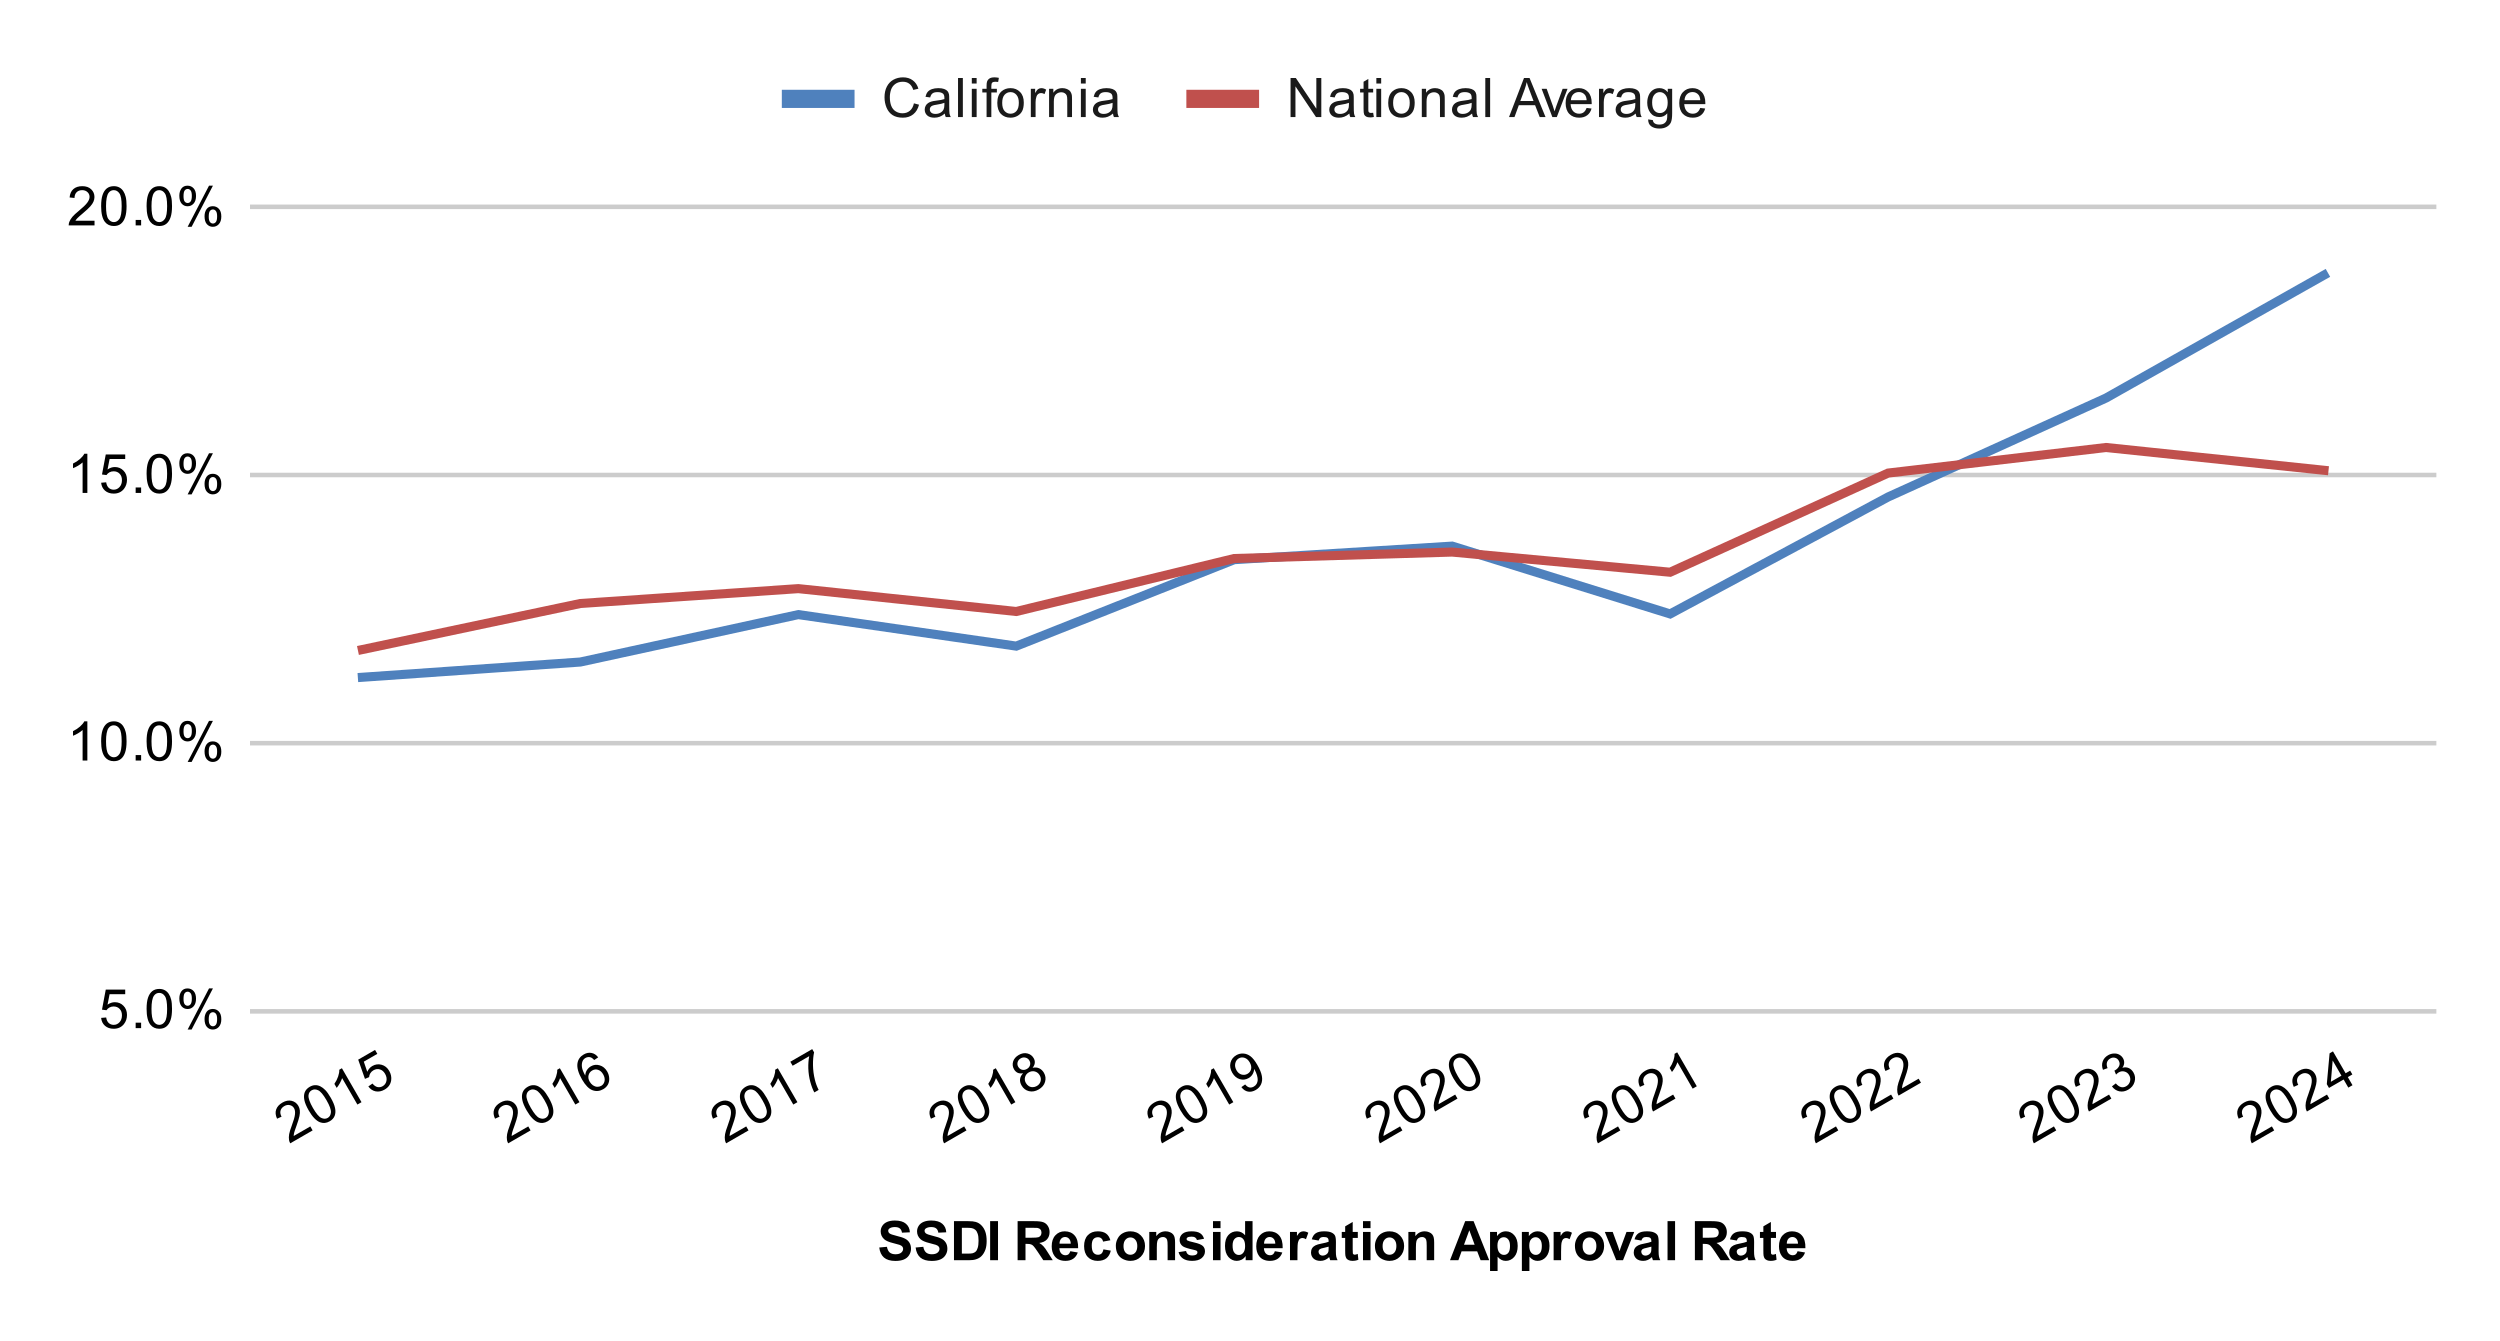<svg xmlns:xlink="http://www.w3.org/1999/xlink" xmlns="http://www.w3.org/2000/svg" viewBox="0.0 0.0 550.0 295.0" fill="none" stroke="none" stroke-linecap="square" stroke-miterlimit="10" width="550" height="295"><path fill="#ffffff" d="M0 0L550.0 0L550.0 295.0L0 295.0L0 0Z" fill-rule="nonzero"></path><path stroke="#cccccc" stroke-width="1.0" stroke-linecap="butt" d="M55.5 222.5L535.5 222.5" fill-rule="nonzero"></path><path stroke="#cccccc" stroke-width="1.0" stroke-linecap="butt" d="M55.5 163.5L535.5 163.5" fill-rule="nonzero"></path><path stroke="#cccccc" stroke-width="1.0" stroke-linecap="butt" d="M55.5 104.5L535.5 104.5" fill-rule="nonzero"></path><path stroke="#cccccc" stroke-width="1.0" stroke-linecap="butt" d="M55.5 45.5L535.5 45.5" fill-rule="nonzero"></path><clipPath id="id_0"><path d="M55.75 45.583L535.25 45.583L535.25 222.188L55.75 222.188L55.75 45.583Z" clip-rule="nonzero"></path></clipPath><path stroke="#4f81bd" stroke-width="2.0" stroke-linecap="butt" clip-path="url(#id_0)" d="M511.275 60.521L463.325 87.565L415.375 109.339L367.425 135.066L319.475 120.144L271.525 123.128L223.575 142.146L175.625 135.212L127.675 145.645L79.725 148.997" fill-rule="nonzero"></path><path stroke="#c0504d" stroke-width="2.0" stroke-linecap="butt" clip-path="url(#id_0)" d="M511.275 103.459L463.325 98.449L415.375 104.076L367.425 125.89L319.475 121.455L271.525 122.872L223.575 134.53L175.625 129.499L127.675 132.767L79.725 142.898" fill-rule="nonzero"></path><path fill="#000000" fill-opacity="0.0" clip-path="url(#id_0)" d="M514.275 60.521C514.275 62.177 512.932 63.521 511.275 63.521C509.618 63.521 508.275 62.177 508.275 60.521C508.275 58.864 509.618 57.521 511.275 57.521C512.932 57.521 514.275 58.864 514.275 60.521Z" fill-rule="nonzero"></path><path fill="#000000" fill-opacity="0.0" clip-path="url(#id_0)" d="M466.325 87.565C466.325 89.222 464.982 90.565 463.325 90.565C461.668 90.565 460.325 89.222 460.325 87.565C460.325 85.908 461.668 84.565 463.325 84.565C464.982 84.565 466.325 85.908 466.325 87.565Z" fill-rule="nonzero"></path><path fill="#000000" fill-opacity="0.0" clip-path="url(#id_0)" d="M418.375 109.339C418.375 110.996 417.032 112.339 415.375 112.339C413.718 112.339 412.375 110.996 412.375 109.339C412.375 107.682 413.718 106.339 415.375 106.339C417.032 106.339 418.375 107.682 418.375 109.339Z" fill-rule="nonzero"></path><path fill="#000000" fill-opacity="0.0" clip-path="url(#id_0)" d="M370.425 135.066C370.425 136.722 369.082 138.066 367.425 138.066C365.768 138.066 364.425 136.722 364.425 135.066C364.425 133.409 365.768 132.066 367.425 132.066C369.082 132.066 370.425 133.409 370.425 135.066Z" fill-rule="nonzero"></path><path fill="#000000" fill-opacity="0.0" clip-path="url(#id_0)" d="M322.475 120.144C322.475 121.801 321.132 123.144 319.475 123.144C317.818 123.144 316.475 121.801 316.475 120.144C316.475 118.487 317.818 117.144 319.475 117.144C321.132 117.144 322.475 118.487 322.475 120.144Z" fill-rule="nonzero"></path><path fill="#000000" fill-opacity="0.0" clip-path="url(#id_0)" d="M274.525 123.128C274.525 124.785 273.182 126.128 271.525 126.128C269.868 126.128 268.525 124.785 268.525 123.128C268.525 121.471 269.868 120.128 271.525 120.128C273.182 120.128 274.525 121.471 274.525 123.128Z" fill-rule="nonzero"></path><path fill="#000000" fill-opacity="0.0" clip-path="url(#id_0)" d="M226.575 142.146C226.575 143.803 225.232 145.146 223.575 145.146C221.918 145.146 220.575 143.803 220.575 142.146C220.575 140.489 221.918 139.146 223.575 139.146C225.232 139.146 226.575 140.489 226.575 142.146Z" fill-rule="nonzero"></path><path fill="#000000" fill-opacity="0.0" clip-path="url(#id_0)" d="M178.625 135.212C178.625 136.868 177.282 138.212 175.625 138.212C173.968 138.212 172.625 136.868 172.625 135.212C172.625 133.555 173.968 132.212 175.625 132.212C177.282 132.212 178.625 133.555 178.625 135.212Z" fill-rule="nonzero"></path><path fill="#000000" fill-opacity="0.0" clip-path="url(#id_0)" d="M130.675 145.645C130.675 147.301 129.332 148.645 127.675 148.645C126.018 148.645 124.675 147.301 124.675 145.645C124.675 143.988 126.018 142.645 127.675 142.645C129.332 142.645 130.675 143.988 130.675 145.645Z" fill-rule="nonzero"></path><path fill="#000000" fill-opacity="0.0" clip-path="url(#id_0)" d="M82.725 148.997C82.725 150.654 81.382 151.997 79.725 151.997C78.068 151.997 76.725 150.654 76.725 148.997C76.725 147.34 78.068 145.997 79.725 145.997C81.382 145.997 82.725 147.34 82.725 148.997Z" fill-rule="nonzero"></path><path fill="#000000" fill-opacity="0.0" clip-path="url(#id_0)" d="M514.275 103.459C514.275 105.116 512.932 106.459 511.275 106.459C509.618 106.459 508.275 105.116 508.275 103.459C508.275 101.802 509.618 100.459 511.275 100.459C512.932 100.459 514.275 101.802 514.275 103.459Z" fill-rule="nonzero"></path><path fill="#000000" fill-opacity="0.0" clip-path="url(#id_0)" d="M466.325 98.449C466.325 100.106 464.982 101.449 463.325 101.449C461.668 101.449 460.325 100.106 460.325 98.449C460.325 96.793 461.668 95.449 463.325 95.449C464.982 95.449 466.325 96.793 466.325 98.449Z" fill-rule="nonzero"></path><path fill="#000000" fill-opacity="0.0" clip-path="url(#id_0)" d="M418.375 104.076C418.375 105.732 417.032 107.076 415.375 107.076C413.718 107.076 412.375 105.732 412.375 104.076C412.375 102.419 413.718 101.076 415.375 101.076C417.032 101.076 418.375 102.419 418.375 104.076Z" fill-rule="nonzero"></path><path fill="#000000" fill-opacity="0.0" clip-path="url(#id_0)" d="M370.425 125.89C370.425 127.547 369.082 128.891 367.425 128.891C365.768 128.891 364.425 127.547 364.425 125.89C364.425 124.234 365.768 122.89 367.425 122.89C369.082 122.89 370.425 124.234 370.425 125.89Z" fill-rule="nonzero"></path><path fill="#000000" fill-opacity="0.0" clip-path="url(#id_0)" d="M322.475 121.455C322.475 123.112 321.132 124.455 319.475 124.455C317.818 124.455 316.475 123.112 316.475 121.455C316.475 119.798 317.818 118.455 319.475 118.455C321.132 118.455 322.475 119.798 322.475 121.455Z" fill-rule="nonzero"></path><path fill="#000000" fill-opacity="0.0" clip-path="url(#id_0)" d="M274.525 122.872C274.525 124.529 273.182 125.872 271.525 125.872C269.868 125.872 268.525 124.529 268.525 122.872C268.525 121.215 269.868 119.872 271.525 119.872C273.182 119.872 274.525 121.215 274.525 122.872Z" fill-rule="nonzero"></path><path fill="#000000" fill-opacity="0.0" clip-path="url(#id_0)" d="M226.575 134.53C226.575 136.186 225.232 137.53 223.575 137.53C221.918 137.53 220.575 136.186 220.575 134.53C220.575 132.873 221.918 131.53 223.575 131.53C225.232 131.53 226.575 132.873 226.575 134.53Z" fill-rule="nonzero"></path><path fill="#000000" fill-opacity="0.0" clip-path="url(#id_0)" d="M178.625 129.499C178.625 131.155 177.282 132.499 175.625 132.499C173.968 132.499 172.625 131.155 172.625 129.499C172.625 127.842 173.968 126.499 175.625 126.499C177.282 126.499 178.625 127.842 178.625 129.499Z" fill-rule="nonzero"></path><path fill="#000000" fill-opacity="0.0" clip-path="url(#id_0)" d="M130.675 132.767C130.675 134.424 129.332 135.767 127.675 135.767C126.018 135.767 124.675 134.424 124.675 132.767C124.675 131.11 126.018 129.767 127.675 129.767C129.332 129.767 130.675 131.11 130.675 132.767Z" fill-rule="nonzero"></path><path fill="#000000" fill-opacity="0.0" clip-path="url(#id_0)" d="M82.725 142.898C82.725 144.555 81.382 145.898 79.725 145.898C78.068 145.898 76.725 144.555 76.725 142.898C76.725 141.241 78.068 139.898 79.725 139.898C81.382 139.898 82.725 141.241 82.725 142.898Z" fill-rule="nonzero"></path><path fill="#000000" d="M193.438 274.453L195.125 274.297Q195.281 275.141 195.734 275.547Q196.203 275.938 197.0 275.938Q197.828 275.938 198.25 275.594Q198.688 275.234 198.688 274.75Q198.688 274.453 198.5 274.234Q198.328 274.016 197.875 273.859Q197.578 273.75 196.5 273.484Q195.094 273.141 194.531 272.641Q193.75 271.922 193.75 270.906Q193.75 270.25 194.109 269.688Q194.484 269.109 195.188 268.812Q195.891 268.516 196.875 268.516Q198.5 268.516 199.312 269.234Q200.125 269.938 200.172 271.109L198.438 271.188Q198.328 270.531 197.953 270.25Q197.594 269.953 196.859 269.953Q196.109 269.953 195.672 270.266Q195.406 270.453 195.406 270.797Q195.406 271.094 195.656 271.312Q195.984 271.594 197.25 271.891Q198.516 272.188 199.125 272.516Q199.734 272.828 200.078 273.391Q200.422 273.938 200.422 274.75Q200.422 275.484 200.0 276.141Q199.594 276.781 198.844 277.094Q198.094 277.406 196.984 277.406Q195.344 277.406 194.469 276.656Q193.609 275.891 193.438 274.453ZM201.438 274.453L203.125 274.297Q203.281 275.141 203.734 275.547Q204.203 275.938 205.0 275.938Q205.828 275.938 206.25 275.594Q206.688 275.234 206.688 274.75Q206.688 274.453 206.5 274.234Q206.328 274.016 205.875 273.859Q205.578 273.75 204.5 273.484Q203.094 273.141 202.531 272.641Q201.75 271.922 201.75 270.906Q201.75 270.25 202.109 269.688Q202.484 269.109 203.188 268.812Q203.891 268.516 204.875 268.516Q206.5 268.516 207.312 269.234Q208.125 269.938 208.172 271.109L206.438 271.188Q206.328 270.531 205.953 270.25Q205.594 269.953 204.859 269.953Q204.109 269.953 203.672 270.266Q203.406 270.453 203.406 270.797Q203.406 271.094 203.656 271.312Q203.984 271.594 205.25 271.891Q206.516 272.188 207.125 272.516Q207.734 272.828 208.078 273.391Q208.422 273.938 208.422 274.75Q208.422 275.484 208.0 276.141Q207.594 276.781 206.844 277.094Q206.094 277.406 204.984 277.406Q203.344 277.406 202.469 276.656Q201.609 275.891 201.438 274.453ZM209.875 268.656L213.031 268.656Q214.109 268.656 214.672 268.828Q215.422 269.047 215.953 269.625Q216.5 270.188 216.781 271.016Q217.062 271.828 217.062 273.031Q217.062 274.094 216.812 274.859Q216.484 275.797 215.891 276.375Q215.438 276.828 214.672 277.062Q214.094 277.25 213.125 277.25L209.875 277.25L209.875 268.656ZM211.609 270.109L211.609 275.797L212.891 275.797Q213.625 275.797 213.953 275.719Q214.375 275.609 214.641 275.359Q214.922 275.109 215.094 274.531Q215.281 273.953 215.281 272.953Q215.281 271.969 215.094 271.438Q214.922 270.891 214.609 270.594Q214.297 270.297 213.812 270.188Q213.438 270.109 212.375 270.109L211.609 270.109ZM217.828 277.25L217.828 268.656L219.562 268.656L219.562 277.25L217.828 277.25ZM223.875 277.25L223.875 268.656L227.531 268.656Q228.906 268.656 229.531 268.891Q230.156 269.125 230.531 269.719Q230.906 270.312 230.906 271.062Q230.906 272.031 230.328 272.672Q229.766 273.297 228.641 273.453Q229.203 273.781 229.562 274.188Q229.938 274.578 230.547 275.578L231.609 277.25L229.531 277.25L228.281 275.375Q227.609 274.375 227.359 274.125Q227.109 273.859 226.828 273.766Q226.562 273.656 225.969 273.656L225.609 273.656L225.609 277.25L223.875 277.25ZM225.609 272.297L226.891 272.297Q228.141 272.297 228.453 272.188Q228.766 272.078 228.938 271.828Q229.125 271.562 229.125 271.172Q229.125 270.75 228.891 270.484Q228.656 270.219 228.234 270.141Q228.016 270.109 226.969 270.109L225.609 270.109L225.609 272.297ZM235.469 275.266L237.109 275.547Q236.797 276.453 236.109 276.922Q235.422 277.391 234.406 277.391Q232.781 277.391 232.0 276.328Q231.375 275.484 231.375 274.188Q231.375 272.641 232.188 271.766Q233.0 270.891 234.234 270.891Q235.625 270.891 236.422 271.812Q237.234 272.719 237.188 274.609L233.062 274.609Q233.094 275.344 233.469 275.75Q233.844 276.156 234.422 276.156Q234.797 276.156 235.062 275.953Q235.328 275.734 235.469 275.266ZM235.562 273.609Q235.547 272.891 235.188 272.516Q234.844 272.141 234.328 272.141Q233.797 272.141 233.438 272.531Q233.094 272.938 233.094 273.609L235.562 273.609ZM244.281 272.859L242.672 273.156Q242.578 272.672 242.281 272.438Q242.0 272.188 241.547 272.188Q240.922 272.188 240.547 272.609Q240.188 273.031 240.188 274.031Q240.188 275.141 240.562 275.594Q240.938 276.047 241.562 276.047Q242.031 276.047 242.328 275.781Q242.625 275.516 242.75 274.859L244.375 275.141Q244.125 276.25 243.406 276.828Q242.688 277.391 241.484 277.391Q240.125 277.391 239.312 276.531Q238.5 275.672 238.5 274.141Q238.5 272.609 239.312 271.75Q240.125 270.891 241.516 270.891Q242.656 270.891 243.328 271.375Q244.0 271.859 244.281 272.859ZM245.484 274.047Q245.484 273.234 245.891 272.469Q246.297 271.688 247.031 271.297Q247.766 270.891 248.688 270.891Q250.094 270.891 251.0 271.812Q251.906 272.719 251.906 274.125Q251.906 275.531 250.984 276.469Q250.078 277.391 248.703 277.391Q247.844 277.391 247.062 277.0Q246.297 276.609 245.891 275.875Q245.484 275.125 245.484 274.047ZM247.172 274.141Q247.172 275.062 247.609 275.562Q248.047 276.047 248.688 276.047Q249.344 276.047 249.766 275.562Q250.203 275.062 250.203 274.125Q250.203 273.219 249.766 272.734Q249.344 272.234 248.688 272.234Q248.047 272.234 247.609 272.734Q247.172 273.219 247.172 274.141ZM258.516 277.25L256.875 277.25L256.875 274.078Q256.875 273.062 256.766 272.766Q256.672 272.469 256.422 272.312Q256.188 272.141 255.859 272.141Q255.422 272.141 255.078 272.375Q254.75 272.609 254.625 273.0Q254.5 273.391 254.5 274.438L254.5 277.25L252.844 277.25L252.844 271.031L254.375 271.031L254.375 271.938Q255.188 270.891 256.438 270.891Q256.969 270.891 257.422 271.094Q257.875 271.281 258.109 271.594Q258.344 271.891 258.422 272.281Q258.516 272.656 258.516 273.375L258.516 277.25ZM259.281 275.469L260.938 275.219Q261.047 275.703 261.359 275.953Q261.688 276.203 262.266 276.203Q262.906 276.203 263.219 275.969Q263.438 275.797 263.438 275.531Q263.438 275.344 263.328 275.219Q263.203 275.094 262.781 275.0Q260.781 274.562 260.25 274.203Q259.516 273.688 259.516 272.797Q259.516 271.984 260.141 271.438Q260.781 270.891 262.125 270.891Q263.406 270.891 264.031 271.312Q264.656 271.719 264.891 272.531L263.328 272.812Q263.234 272.453 262.953 272.266Q262.672 272.062 262.156 272.062Q261.516 272.062 261.234 272.25Q261.047 272.375 261.047 272.578Q261.047 272.766 261.203 272.891Q261.422 273.047 262.734 273.344Q264.062 273.641 264.578 274.078Q265.094 274.516 265.094 275.297Q265.094 276.156 264.375 276.781Q263.672 277.391 262.266 277.391Q261.0 277.391 260.25 276.875Q259.516 276.359 259.281 275.469ZM266.859 270.188L266.859 268.656L268.516 268.656L268.516 270.188L266.859 270.188ZM266.859 277.25L266.859 271.031L268.516 271.031L268.516 277.25L266.859 277.25ZM275.562 277.25L274.047 277.25L274.047 276.328Q273.656 276.875 273.141 277.141Q272.625 277.391 272.094 277.391Q271.016 277.391 270.25 276.531Q269.5 275.656 269.5 274.109Q269.5 272.531 270.234 271.719Q270.984 270.891 272.125 270.891Q273.156 270.891 273.922 271.75L273.922 268.656L275.562 268.656L275.562 277.25ZM271.172 274.0Q271.172 275.0 271.453 275.438Q271.844 276.094 272.562 276.094Q273.125 276.094 273.516 275.609Q273.922 275.125 273.922 274.156Q273.922 273.094 273.531 272.625Q273.156 272.141 272.547 272.141Q271.969 272.141 271.562 272.609Q271.172 273.078 271.172 274.0ZM280.469 275.266L282.109 275.547Q281.797 276.453 281.109 276.922Q280.422 277.391 279.406 277.391Q277.781 277.391 277.0 276.328Q276.375 275.484 276.375 274.188Q276.375 272.641 277.188 271.766Q278.0 270.891 279.234 270.891Q280.625 270.891 281.422 271.812Q282.234 272.719 282.188 274.609L278.062 274.609Q278.094 275.344 278.469 275.75Q278.844 276.156 279.422 276.156Q279.797 276.156 280.062 275.953Q280.328 275.734 280.469 275.266ZM280.562 273.609Q280.547 272.891 280.188 272.516Q279.844 272.141 279.328 272.141Q278.797 272.141 278.438 272.531Q278.094 272.938 278.094 273.609L280.562 273.609ZM285.438 277.25L283.797 277.25L283.797 271.031L285.328 271.031L285.328 271.906Q285.719 271.281 286.031 271.094Q286.344 270.891 286.734 270.891Q287.297 270.891 287.828 271.203L287.312 272.625Q286.891 272.359 286.547 272.359Q286.188 272.359 285.953 272.562Q285.719 272.75 285.578 273.25Q285.438 273.734 285.438 275.328L285.438 277.25ZM290.094 272.922L288.594 272.656Q288.844 271.75 289.453 271.328Q290.078 270.891 291.297 270.891Q292.391 270.891 292.922 271.156Q293.469 271.406 293.688 271.812Q293.906 272.203 293.906 273.281L293.891 275.203Q293.891 276.031 293.969 276.422Q294.047 276.797 294.266 277.25L292.641 277.25Q292.578 277.078 292.484 276.766Q292.438 276.609 292.422 276.562Q292.0 276.984 291.516 277.188Q291.047 277.391 290.5 277.391Q289.531 277.391 288.969 276.875Q288.422 276.344 288.422 275.547Q288.422 275.016 288.672 274.609Q288.938 274.203 289.391 273.984Q289.844 273.75 290.703 273.594Q291.844 273.375 292.297 273.188L292.297 273.031Q292.297 272.547 292.062 272.344Q291.828 272.141 291.172 272.141Q290.734 272.141 290.484 272.312Q290.25 272.484 290.094 272.922ZM292.297 274.266Q291.984 274.359 291.297 274.516Q290.609 274.656 290.391 274.797Q290.078 275.031 290.078 275.375Q290.078 275.719 290.328 275.984Q290.594 276.234 290.984 276.234Q291.438 276.234 291.844 275.938Q292.141 275.719 292.234 275.391Q292.297 275.188 292.297 274.594L292.297 274.266ZM298.719 271.031L298.719 272.344L297.594 272.344L297.594 274.844Q297.594 275.609 297.625 275.734Q297.656 275.859 297.766 275.953Q297.891 276.031 298.047 276.031Q298.281 276.031 298.703 275.859L298.844 277.141Q298.281 277.391 297.547 277.391Q297.109 277.391 296.75 277.25Q296.391 277.094 296.219 276.859Q296.062 276.609 295.984 276.219Q295.938 275.922 295.938 275.047L295.938 272.344L295.188 272.344L295.188 271.031L295.938 271.031L295.938 269.797L297.594 268.828L297.594 271.031L298.719 271.031ZM299.859 270.188L299.859 268.656L301.516 268.656L301.516 270.188L299.859 270.188ZM299.859 277.25L299.859 271.031L301.516 271.031L301.516 277.25L299.859 277.25ZM302.484 274.047Q302.484 273.234 302.891 272.469Q303.297 271.688 304.031 271.297Q304.766 270.891 305.688 270.891Q307.094 270.891 308.0 271.812Q308.906 272.719 308.906 274.125Q308.906 275.531 307.984 276.469Q307.078 277.391 305.703 277.391Q304.844 277.391 304.062 277.0Q303.297 276.609 302.891 275.875Q302.484 275.125 302.484 274.047ZM304.172 274.141Q304.172 275.062 304.609 275.562Q305.047 276.047 305.688 276.047Q306.344 276.047 306.766 275.562Q307.203 275.062 307.203 274.125Q307.203 273.219 306.766 272.734Q306.344 272.234 305.688 272.234Q305.047 272.234 304.609 272.734Q304.172 273.219 304.172 274.141ZM315.516 277.25L313.875 277.25L313.875 274.078Q313.875 273.062 313.766 272.766Q313.672 272.469 313.422 272.312Q313.188 272.141 312.859 272.141Q312.422 272.141 312.078 272.375Q311.75 272.609 311.625 273.0Q311.5 273.391 311.5 274.438L311.5 277.25L309.844 277.25L309.844 271.031L311.375 271.031L311.375 271.938Q312.188 270.891 313.438 270.891Q313.969 270.891 314.422 271.094Q314.875 271.281 315.109 271.594Q315.344 271.891 315.422 272.281Q315.516 272.656 315.516 273.375L315.516 277.25ZM327.625 277.25L325.734 277.25L324.984 275.297L321.547 275.297L320.844 277.25L319.0 277.25L322.344 268.656L324.188 268.656L327.625 277.25ZM324.422 273.844L323.25 270.656L322.078 273.844L324.422 273.844ZM327.812 271.031L329.344 271.031L329.344 271.938Q329.656 271.469 330.156 271.188Q330.672 270.891 331.297 270.891Q332.375 270.891 333.125 271.734Q333.891 272.578 333.891 274.109Q333.891 275.656 333.125 276.531Q332.359 277.391 331.281 277.391Q330.766 277.391 330.344 277.188Q329.922 276.984 329.469 276.484L329.469 279.625L327.812 279.625L327.812 271.031ZM329.438 274.031Q329.438 275.078 329.859 275.578Q330.281 276.078 330.875 276.078Q331.453 276.078 331.828 275.625Q332.203 275.156 332.203 274.109Q332.203 273.141 331.812 272.672Q331.422 272.188 330.844 272.188Q330.234 272.188 329.828 272.656Q329.438 273.125 329.438 274.031ZM334.812 271.031L336.344 271.031L336.344 271.938Q336.656 271.469 337.156 271.188Q337.672 270.891 338.297 270.891Q339.375 270.891 340.125 271.734Q340.891 272.578 340.891 274.109Q340.891 275.656 340.125 276.531Q339.359 277.391 338.281 277.391Q337.766 277.391 337.344 277.188Q336.922 276.984 336.469 276.484L336.469 279.625L334.812 279.625L334.812 271.031ZM336.438 274.031Q336.438 275.078 336.859 275.578Q337.281 276.078 337.875 276.078Q338.453 276.078 338.828 275.625Q339.203 275.156 339.203 274.109Q339.203 273.141 338.812 272.672Q338.422 272.188 337.844 272.188Q337.234 272.188 336.828 272.656Q336.438 273.125 336.438 274.031ZM343.438 277.25L341.797 277.25L341.797 271.031L343.328 271.031L343.328 271.906Q343.719 271.281 344.031 271.094Q344.344 270.891 344.734 270.891Q345.297 270.891 345.828 271.203L345.312 272.625Q344.891 272.359 344.547 272.359Q344.188 272.359 343.953 272.562Q343.719 272.75 343.578 273.25Q343.438 273.734 343.438 275.328L343.438 277.25ZM346.484 274.047Q346.484 273.234 346.891 272.469Q347.297 271.688 348.031 271.297Q348.766 270.891 349.688 270.891Q351.094 270.891 352.0 271.812Q352.906 272.719 352.906 274.125Q352.906 275.531 351.984 276.469Q351.078 277.391 349.703 277.391Q348.844 277.391 348.062 277.0Q347.297 276.609 346.891 275.875Q346.484 275.125 346.484 274.047ZM348.172 274.141Q348.172 275.062 348.609 275.562Q349.047 276.047 349.688 276.047Q350.344 276.047 350.766 275.562Q351.203 275.062 351.203 274.125Q351.203 273.219 350.766 272.734Q350.344 272.234 349.688 272.234Q349.047 272.234 348.609 272.734Q348.172 273.219 348.172 274.141ZM355.578 277.25L353.062 271.031L354.797 271.031L355.969 274.203L356.312 275.266Q356.438 274.859 356.469 274.734Q356.562 274.469 356.656 274.203L357.828 271.031L359.531 271.031L357.062 277.25L355.578 277.25ZM361.094 272.922L359.594 272.656Q359.844 271.75 360.453 271.328Q361.078 270.891 362.297 270.891Q363.391 270.891 363.922 271.156Q364.469 271.406 364.688 271.812Q364.906 272.203 364.906 273.281L364.891 275.203Q364.891 276.031 364.969 276.422Q365.047 276.797 365.266 277.25L363.641 277.25Q363.578 277.078 363.484 276.766Q363.438 276.609 363.422 276.562Q363.0 276.984 362.516 277.188Q362.047 277.391 361.5 277.391Q360.531 277.391 359.969 276.875Q359.422 276.344 359.422 275.547Q359.422 275.016 359.672 274.609Q359.938 274.203 360.391 273.984Q360.844 273.75 361.703 273.594Q362.844 273.375 363.297 273.188L363.297 273.031Q363.297 272.547 363.062 272.344Q362.828 272.141 362.172 272.141Q361.734 272.141 361.484 272.312Q361.25 272.484 361.094 272.922ZM363.297 274.266Q362.984 274.359 362.297 274.516Q361.609 274.656 361.391 274.797Q361.078 275.031 361.078 275.375Q361.078 275.719 361.328 275.984Q361.594 276.234 361.984 276.234Q362.438 276.234 362.844 275.938Q363.141 275.719 363.234 275.391Q363.297 275.188 363.297 274.594L363.297 274.266ZM366.859 277.25L366.859 268.656L368.516 268.656L368.516 277.25L366.859 277.25ZM372.875 277.25L372.875 268.656L376.531 268.656Q377.906 268.656 378.531 268.891Q379.156 269.125 379.531 269.719Q379.906 270.312 379.906 271.062Q379.906 272.031 379.328 272.672Q378.766 273.297 377.641 273.453Q378.203 273.781 378.562 274.188Q378.938 274.578 379.547 275.578L380.609 277.25L378.531 277.25L377.281 275.375Q376.609 274.375 376.359 274.125Q376.109 273.859 375.828 273.766Q375.562 273.656 374.969 273.656L374.609 273.656L374.609 277.25L372.875 277.25ZM374.609 272.297L375.891 272.297Q377.141 272.297 377.453 272.188Q377.766 272.078 377.938 271.828Q378.125 271.562 378.125 271.172Q378.125 270.75 377.891 270.484Q377.656 270.219 377.234 270.141Q377.016 270.109 375.969 270.109L374.609 270.109L374.609 272.297ZM382.094 272.922L380.594 272.656Q380.844 271.75 381.453 271.328Q382.078 270.891 383.297 270.891Q384.391 270.891 384.922 271.156Q385.469 271.406 385.688 271.812Q385.906 272.203 385.906 273.281L385.891 275.203Q385.891 276.031 385.969 276.422Q386.047 276.797 386.266 277.25L384.641 277.25Q384.578 277.078 384.484 276.766Q384.438 276.609 384.422 276.562Q384.0 276.984 383.516 277.188Q383.047 277.391 382.5 277.391Q381.531 277.391 380.969 276.875Q380.422 276.344 380.422 275.547Q380.422 275.016 380.672 274.609Q380.938 274.203 381.391 273.984Q381.844 273.75 382.703 273.594Q383.844 273.375 384.297 273.188L384.297 273.031Q384.297 272.547 384.062 272.344Q383.828 272.141 383.172 272.141Q382.734 272.141 382.484 272.312Q382.25 272.484 382.094 272.922ZM384.297 274.266Q383.984 274.359 383.297 274.516Q382.609 274.656 382.391 274.797Q382.078 275.031 382.078 275.375Q382.078 275.719 382.328 275.984Q382.594 276.234 382.984 276.234Q383.438 276.234 383.844 275.938Q384.141 275.719 384.234 275.391Q384.297 275.188 384.297 274.594L384.297 274.266ZM390.719 271.031L390.719 272.344L389.594 272.344L389.594 274.844Q389.594 275.609 389.625 275.734Q389.656 275.859 389.766 275.953Q389.891 276.031 390.047 276.031Q390.281 276.031 390.703 275.859L390.844 277.141Q390.281 277.391 389.547 277.391Q389.109 277.391 388.75 277.25Q388.391 277.094 388.219 276.859Q388.062 276.609 387.984 276.219Q387.938 275.922 387.938 275.047L387.938 272.344L387.188 272.344L387.188 271.031L387.938 271.031L387.938 269.797L389.594 268.828L389.594 271.031L390.719 271.031ZM395.469 275.266L397.109 275.547Q396.797 276.453 396.109 276.922Q395.422 277.391 394.406 277.391Q392.781 277.391 392.0 276.328Q391.375 275.484 391.375 274.188Q391.375 272.641 392.188 271.766Q393.0 270.891 394.234 270.891Q395.625 270.891 396.422 271.812Q397.234 272.719 397.188 274.609L393.062 274.609Q393.094 275.344 393.469 275.75Q393.844 276.156 394.422 276.156Q394.797 276.156 395.062 275.953Q395.328 275.734 395.469 275.266ZM395.562 273.609Q395.547 272.891 395.188 272.516Q394.844 272.141 394.328 272.141Q393.797 272.141 393.438 272.531Q393.094 272.938 393.094 273.609L395.562 273.609Z" fill-rule="nonzero"></path><path fill="#000000" d="M22.25 223.938L23.359 223.844Q23.484 224.657 23.922 225.063Q24.375 225.469 25.016 225.469Q25.766 225.469 26.297 224.891Q26.828 224.313 26.828 223.375Q26.828 222.469 26.312 221.953Q25.812 221.422 24.984 221.422Q24.484 221.422 24.062 221.657Q23.656 221.891 23.422 222.25L22.438 222.125L23.266 217.719L27.547 217.719L27.547 218.719L24.109 218.719L23.656 221.032Q24.422 220.485 25.266 220.485Q26.391 220.485 27.156 221.266Q27.938 222.047 27.938 223.282Q27.938 224.438 27.266 225.297Q26.438 226.328 25.016 226.328Q23.844 226.328 23.094 225.672Q22.359 225.016 22.25 223.938ZM29.844 226.188L29.844 224.985L31.047 224.985L31.047 226.188L29.844 226.188ZM32.25 221.953Q32.25 220.422 32.562 219.5Q32.875 218.563 33.484 218.063Q34.109 217.563 35.047 217.563Q35.734 217.563 36.25 217.844Q36.781 218.125 37.125 218.657Q37.469 219.172 37.656 219.922Q37.844 220.672 37.844 221.953Q37.844 223.469 37.531 224.391Q37.234 225.313 36.609 225.828Q36.0 226.328 35.047 226.328Q33.812 226.328 33.094 225.438Q32.25 224.375 32.25 221.953ZM33.328 221.953Q33.328 224.063 33.828 224.766Q34.328 225.469 35.047 225.469Q35.781 225.469 36.266 224.766Q36.766 224.063 36.766 221.953Q36.766 219.828 36.266 219.141Q35.781 218.438 35.031 218.438Q34.312 218.438 33.875 219.047Q33.328 219.828 33.328 221.953ZM39.453 219.657Q39.453 218.735 39.906 218.094Q40.375 217.453 41.25 217.453Q42.062 217.453 42.594 218.032Q43.125 218.61 43.125 219.719Q43.125 220.813 42.578 221.407Q42.047 221.985 41.266 221.985Q40.484 221.985 39.969 221.407Q39.453 220.828 39.453 219.657ZM41.281 218.172Q40.891 218.172 40.625 218.516Q40.375 218.86 40.375 219.766Q40.375 220.594 40.625 220.938Q40.891 221.266 41.281 221.266Q41.688 221.266 41.938 220.922Q42.203 220.578 42.203 219.688Q42.203 218.844 41.938 218.516Q41.672 218.172 41.281 218.172ZM41.281 226.5L45.984 217.453L46.844 217.453L42.156 226.5L41.281 226.5ZM45.0 224.172Q45.0 223.25 45.453 222.61Q45.922 221.969 46.812 221.969Q47.625 221.969 48.156 222.547Q48.688 223.11 48.688 224.235Q48.688 225.328 48.141 225.922Q47.609 226.5 46.812 226.5Q46.047 226.5 45.516 225.922Q45.0 225.344 45.0 224.172ZM46.844 222.688Q46.438 222.688 46.172 223.032Q45.922 223.375 45.922 224.282Q45.922 225.094 46.188 225.438Q46.453 225.782 46.844 225.782Q47.234 225.782 47.5 225.438Q47.766 225.094 47.766 224.188Q47.766 223.36 47.5 223.032Q47.234 222.688 46.844 222.688Z" fill-rule="nonzero"></path><path fill="#000000" d="M19.219 167.32L18.172 167.32L18.172 160.601Q17.781 160.96 17.156 161.335Q16.547 161.695 16.062 161.867L16.062 160.851Q16.938 160.429 17.594 159.851Q18.266 159.257 18.547 158.695L19.219 158.695L19.219 167.32ZM22.25 163.085Q22.25 161.554 22.562 160.632Q22.875 159.695 23.484 159.195Q24.109 158.695 25.047 158.695Q25.734 158.695 26.25 158.976Q26.781 159.257 27.125 159.788Q27.469 160.304 27.656 161.054Q27.844 161.804 27.844 163.085Q27.844 164.601 27.531 165.523Q27.234 166.445 26.609 166.96Q26.0 167.46 25.047 167.46Q23.812 167.46 23.094 166.57Q22.25 165.507 22.25 163.085ZM23.328 163.085Q23.328 165.195 23.828 165.898Q24.328 166.601 25.047 166.601Q25.781 166.601 26.266 165.898Q26.766 165.195 26.766 163.085Q26.766 160.96 26.266 160.273Q25.781 159.57 25.031 159.57Q24.312 159.57 23.875 160.179Q23.328 160.96 23.328 163.085ZM29.844 167.32L29.844 166.117L31.047 166.117L31.047 167.32L29.844 167.32ZM32.25 163.085Q32.25 161.554 32.562 160.632Q32.875 159.695 33.484 159.195Q34.109 158.695 35.047 158.695Q35.734 158.695 36.25 158.976Q36.781 159.257 37.125 159.788Q37.469 160.304 37.656 161.054Q37.844 161.804 37.844 163.085Q37.844 164.601 37.531 165.523Q37.234 166.445 36.609 166.96Q36.0 167.46 35.047 167.46Q33.812 167.46 33.094 166.57Q32.25 165.507 32.25 163.085ZM33.328 163.085Q33.328 165.195 33.828 165.898Q34.328 166.601 35.047 166.601Q35.781 166.601 36.266 165.898Q36.766 165.195 36.766 163.085Q36.766 160.96 36.266 160.273Q35.781 159.57 35.031 159.57Q34.312 159.57 33.875 160.179Q33.328 160.96 33.328 163.085ZM39.453 160.788Q39.453 159.867 39.906 159.226Q40.375 158.585 41.25 158.585Q42.062 158.585 42.594 159.163Q43.125 159.742 43.125 160.851Q43.125 161.945 42.578 162.538Q42.047 163.117 41.266 163.117Q40.484 163.117 39.969 162.538Q39.453 161.96 39.453 160.788ZM41.281 159.304Q40.891 159.304 40.625 159.648Q40.375 159.992 40.375 160.898Q40.375 161.726 40.625 162.07Q40.891 162.398 41.281 162.398Q41.688 162.398 41.938 162.054Q42.203 161.71 42.203 160.82Q42.203 159.976 41.938 159.648Q41.672 159.304 41.281 159.304ZM41.281 167.632L45.984 158.585L46.844 158.585L42.156 167.632L41.281 167.632ZM45.0 165.304Q45.0 164.382 45.453 163.742Q45.922 163.101 46.812 163.101Q47.625 163.101 48.156 163.679Q48.688 164.242 48.688 165.367Q48.688 166.46 48.141 167.054Q47.609 167.632 46.812 167.632Q46.047 167.632 45.516 167.054Q45.0 166.476 45.0 165.304ZM46.844 163.82Q46.438 163.82 46.172 164.163Q45.922 164.507 45.922 165.413Q45.922 166.226 46.188 166.57Q46.453 166.913 46.844 166.913Q47.234 166.913 47.5 166.57Q47.766 166.226 47.766 165.32Q47.766 164.492 47.5 164.163Q47.234 163.82 46.844 163.82Z" fill-rule="nonzero"></path><path fill="#000000" d="M19.219 108.451L18.172 108.451L18.172 101.733Q17.781 102.092 17.156 102.467Q16.547 102.826 16.062 102.998L16.062 101.983Q16.938 101.561 17.594 100.983Q18.266 100.389 18.547 99.826L19.219 99.826L19.219 108.451ZM22.25 106.201L23.359 106.108Q23.484 106.92 23.922 107.326Q24.375 107.733 25.016 107.733Q25.766 107.733 26.297 107.155Q26.828 106.576 26.828 105.639Q26.828 104.733 26.312 104.217Q25.812 103.686 24.984 103.686Q24.484 103.686 24.062 103.92Q23.656 104.155 23.422 104.514L22.438 104.389L23.266 99.983L27.547 99.983L27.547 100.983L24.109 100.983L23.656 103.295Q24.422 102.748 25.266 102.748Q26.391 102.748 27.156 103.53Q27.938 104.311 27.938 105.545Q27.938 106.701 27.266 107.561Q26.438 108.592 25.016 108.592Q23.844 108.592 23.094 107.936Q22.359 107.28 22.25 106.201ZM29.844 108.451L29.844 107.248L31.047 107.248L31.047 108.451L29.844 108.451ZM32.25 104.217Q32.25 102.686 32.562 101.764Q32.875 100.826 33.484 100.326Q34.109 99.826 35.047 99.826Q35.734 99.826 36.25 100.108Q36.781 100.389 37.125 100.92Q37.469 101.436 37.656 102.186Q37.844 102.936 37.844 104.217Q37.844 105.733 37.531 106.655Q37.234 107.576 36.609 108.092Q36.0 108.592 35.047 108.592Q33.812 108.592 33.094 107.701Q32.25 106.639 32.25 104.217ZM33.328 104.217Q33.328 106.326 33.828 107.03Q34.328 107.733 35.047 107.733Q35.781 107.733 36.266 107.03Q36.766 106.326 36.766 104.217Q36.766 102.092 36.266 101.405Q35.781 100.701 35.031 100.701Q34.312 100.701 33.875 101.311Q33.328 102.092 33.328 104.217ZM39.453 101.92Q39.453 100.998 39.906 100.358Q40.375 99.717 41.25 99.717Q42.062 99.717 42.594 100.295Q43.125 100.873 43.125 101.983Q43.125 103.076 42.578 103.67Q42.047 104.248 41.266 104.248Q40.484 104.248 39.969 103.67Q39.453 103.092 39.453 101.92ZM41.281 100.436Q40.891 100.436 40.625 100.78Q40.375 101.123 40.375 102.03Q40.375 102.858 40.625 103.201Q40.891 103.53 41.281 103.53Q41.688 103.53 41.938 103.186Q42.203 102.842 42.203 101.951Q42.203 101.108 41.938 100.78Q41.672 100.436 41.281 100.436ZM41.281 108.764L45.984 99.717L46.844 99.717L42.156 108.764L41.281 108.764ZM45.0 106.436Q45.0 105.514 45.453 104.873Q45.922 104.233 46.812 104.233Q47.625 104.233 48.156 104.811Q48.688 105.373 48.688 106.498Q48.688 107.592 48.141 108.186Q47.609 108.764 46.812 108.764Q46.047 108.764 45.516 108.186Q45.0 107.608 45.0 106.436ZM46.844 104.951Q46.438 104.951 46.172 105.295Q45.922 105.639 45.922 106.545Q45.922 107.358 46.188 107.701Q46.453 108.045 46.844 108.045Q47.234 108.045 47.5 107.701Q47.766 107.358 47.766 106.451Q47.766 105.623 47.5 105.295Q47.234 104.951 46.844 104.951Z" fill-rule="nonzero"></path><path fill="#000000" d="M20.797 48.568L20.797 49.583L15.109 49.583Q15.109 49.208 15.234 48.849Q15.453 48.271 15.922 47.708Q16.406 47.146 17.312 46.411Q18.719 45.255 19.203 44.583Q19.703 43.911 19.703 43.318Q19.703 42.693 19.25 42.271Q18.797 41.833 18.078 41.833Q17.312 41.833 16.859 42.286Q16.406 42.74 16.391 43.552L15.312 43.443Q15.422 42.224 16.141 41.599Q16.875 40.958 18.109 40.958Q19.344 40.958 20.062 41.646Q20.781 42.333 20.781 43.349Q20.781 43.865 20.562 44.365Q20.359 44.849 19.859 45.411Q19.375 45.958 18.25 46.911Q17.297 47.708 17.016 48.005Q16.75 48.286 16.578 48.568L20.797 48.568ZM22.25 45.349Q22.25 43.818 22.562 42.896Q22.875 41.958 23.484 41.458Q24.109 40.958 25.047 40.958Q25.734 40.958 26.25 41.24Q26.781 41.521 27.125 42.052Q27.469 42.568 27.656 43.318Q27.844 44.068 27.844 45.349Q27.844 46.865 27.531 47.786Q27.234 48.708 26.609 49.224Q26.0 49.724 25.047 49.724Q23.812 49.724 23.094 48.833Q22.25 47.771 22.25 45.349ZM23.328 45.349Q23.328 47.458 23.828 48.161Q24.328 48.865 25.047 48.865Q25.781 48.865 26.266 48.161Q26.766 47.458 26.766 45.349Q26.766 43.224 26.266 42.536Q25.781 41.833 25.031 41.833Q24.312 41.833 23.875 42.443Q23.328 43.224 23.328 45.349ZM29.844 49.583L29.844 48.38L31.047 48.38L31.047 49.583L29.844 49.583ZM32.25 45.349Q32.25 43.818 32.562 42.896Q32.875 41.958 33.484 41.458Q34.109 40.958 35.047 40.958Q35.734 40.958 36.25 41.24Q36.781 41.521 37.125 42.052Q37.469 42.568 37.656 43.318Q37.844 44.068 37.844 45.349Q37.844 46.865 37.531 47.786Q37.234 48.708 36.609 49.224Q36.0 49.724 35.047 49.724Q33.812 49.724 33.094 48.833Q32.25 47.771 32.25 45.349ZM33.328 45.349Q33.328 47.458 33.828 48.161Q34.328 48.865 35.047 48.865Q35.781 48.865 36.266 48.161Q36.766 47.458 36.766 45.349Q36.766 43.224 36.266 42.536Q35.781 41.833 35.031 41.833Q34.312 41.833 33.875 42.443Q33.328 43.224 33.328 45.349ZM39.453 43.052Q39.453 42.13 39.906 41.49Q40.375 40.849 41.25 40.849Q42.062 40.849 42.594 41.427Q43.125 42.005 43.125 43.115Q43.125 44.208 42.578 44.802Q42.047 45.38 41.266 45.38Q40.484 45.38 39.969 44.802Q39.453 44.224 39.453 43.052ZM41.281 41.568Q40.891 41.568 40.625 41.911Q40.375 42.255 40.375 43.161Q40.375 43.99 40.625 44.333Q40.891 44.661 41.281 44.661Q41.688 44.661 41.938 44.318Q42.203 43.974 42.203 43.083Q42.203 42.24 41.938 41.911Q41.672 41.568 41.281 41.568ZM41.281 49.896L45.984 40.849L46.844 40.849L42.156 49.896L41.281 49.896ZM45.0 47.568Q45.0 46.646 45.453 46.005Q45.922 45.365 46.812 45.365Q47.625 45.365 48.156 45.943Q48.688 46.505 48.688 47.63Q48.688 48.724 48.141 49.318Q47.609 49.896 46.812 49.896Q46.047 49.896 45.516 49.318Q45.0 48.74 45.0 47.568ZM46.844 46.083Q46.438 46.083 46.172 46.427Q45.922 46.771 45.922 47.677Q45.922 48.49 46.188 48.833Q46.453 49.177 46.844 49.177Q47.234 49.177 47.5 48.833Q47.766 48.49 47.766 47.583Q47.766 46.755 47.5 46.427Q47.234 46.083 46.844 46.083Z" fill-rule="nonzero"></path><path fill="#000000" d="M499.817 247.811L500.325 248.691L495.4 251.534Q495.212 251.21 495.141 250.836Q495.041 250.226 495.166 249.504Q495.304 248.775 495.722 247.686Q496.361 245.981 496.445 245.157Q496.542 244.326 496.245 243.811Q495.933 243.27 495.329 243.131Q494.718 242.979 494.096 243.338Q493.433 243.721 493.267 244.34Q493.101 244.959 493.494 245.671L492.505 246.115Q491.991 245.005 492.301 244.104Q492.616 243.182 493.685 242.565Q494.754 241.948 495.72 242.184Q496.687 242.42 497.195 243.299Q497.452 243.746 497.513 244.288Q497.579 244.809 497.427 245.546Q497.281 246.262 496.784 247.65Q496.357 248.817 496.261 249.215Q496.172 249.591 496.164 249.92L499.817 247.811ZM499.466 244.297Q498.701 242.971 498.511 242.016Q498.312 241.048 498.59 240.31Q498.881 239.565 499.693 239.096Q500.289 238.752 500.876 238.738Q501.477 238.716 502.04 239.004Q502.595 239.279 503.133 239.835Q503.67 240.391 504.311 241.5Q505.069 242.813 505.259 243.767Q505.463 244.714 505.179 245.473Q504.902 246.211 504.076 246.687Q503.007 247.305 501.939 246.893Q500.677 246.394 499.466 244.297ZM500.4 243.758Q501.455 245.585 502.239 245.944Q503.024 246.303 503.646 245.943Q504.282 245.576 504.35 244.725Q504.432 243.866 503.377 242.039Q502.315 240.199 501.538 239.854Q500.767 239.487 500.117 239.862Q499.495 240.221 499.421 240.968Q499.338 241.918 500.4 243.758ZM511.942 240.811L512.449 241.691L507.524 244.534Q507.337 244.21 507.265 243.836Q507.165 243.226 507.29 242.504Q507.428 241.775 507.846 240.686Q508.486 238.981 508.569 238.157Q508.666 237.326 508.37 236.811Q508.057 236.27 507.454 236.131Q506.842 235.979 506.22 236.338Q505.557 236.721 505.391 237.34Q505.225 237.959 505.618 238.671L504.63 239.115Q504.115 238.005 504.425 237.104Q504.741 236.182 505.81 235.565Q506.879 234.948 507.845 235.184Q508.811 235.42 509.319 236.299Q509.577 236.746 509.637 237.288Q509.704 237.809 509.552 238.546Q509.406 239.262 508.908 240.65Q508.481 241.817 508.386 242.215Q508.296 242.591 508.288 242.92L511.942 240.811ZM516.631 239.277L515.6 237.49L512.379 239.35L511.895 238.511L512.51 231.733L513.254 231.303L516.035 236.12L517.037 235.542L517.521 236.381L516.52 236.959L517.551 238.745L516.631 239.277ZM515.115 236.651L513.186 233.309L512.788 237.995L515.115 236.651Z" fill-rule="nonzero"></path><path fill="#000000" d="M451.867 247.811L452.375 248.691L447.45 251.534Q447.262 251.21 447.191 250.836Q447.091 250.226 447.216 249.504Q447.354 248.775 447.772 247.686Q448.411 245.981 448.495 245.157Q448.592 244.326 448.295 243.811Q447.983 243.27 447.379 243.131Q446.768 242.979 446.146 243.338Q445.483 243.721 445.317 244.34Q445.151 244.959 445.544 245.671L444.555 246.115Q444.041 245.005 444.351 244.104Q444.666 243.182 445.735 242.565Q446.804 241.948 447.77 242.184Q448.737 242.42 449.245 243.299Q449.502 243.746 449.563 244.288Q449.629 244.809 449.477 245.546Q449.331 246.262 448.834 247.65Q448.407 248.817 448.312 249.215Q448.222 249.591 448.214 249.92L451.867 247.811ZM451.516 244.297Q450.751 242.971 450.561 242.016Q450.362 241.048 450.64 240.31Q450.931 239.565 451.743 239.096Q452.339 238.752 452.926 238.738Q453.527 238.716 454.09 239.004Q454.645 239.279 455.183 239.835Q455.72 240.391 456.361 241.5Q457.119 242.813 457.309 243.767Q457.513 244.714 457.229 245.473Q456.952 246.211 456.126 246.687Q455.057 247.305 453.989 246.893Q452.727 246.394 451.516 244.297ZM452.45 243.758Q453.505 245.585 454.289 245.944Q455.074 246.303 455.696 245.943Q456.332 245.576 456.4 244.725Q456.482 243.866 455.427 242.039Q454.365 240.199 453.588 239.853Q452.817 239.487 452.167 239.862Q451.545 240.221 451.471 240.968Q451.388 241.918 452.45 243.758ZM463.992 240.811L464.5 241.691L459.574 244.534Q459.387 244.21 459.315 243.836Q459.215 243.226 459.34 242.504Q459.478 241.775 459.896 240.686Q460.536 238.981 460.619 238.157Q460.716 237.326 460.42 236.811Q460.107 236.27 459.504 236.131Q458.893 235.979 458.27 236.338Q457.607 236.721 457.441 237.34Q457.275 237.959 457.668 238.671L456.68 239.115Q456.165 238.005 456.475 237.104Q456.791 236.182 457.86 235.565Q458.929 234.948 459.895 235.184Q460.861 235.42 461.369 236.299Q461.627 236.746 461.687 237.288Q461.753 237.809 461.602 238.546Q461.456 239.262 460.958 240.65Q460.531 241.817 460.436 242.215Q460.346 242.591 460.338 242.92L463.992 240.811ZM464.625 239.002L465.475 238.349Q466.069 239.034 466.651 239.167Q467.225 239.287 467.767 238.974Q468.416 238.599 468.605 237.895Q468.794 237.191 468.411 236.528Q468.051 235.905 467.398 235.741Q466.749 235.556 466.113 235.924Q465.856 236.072 465.526 236.407L465.166 235.532Q465.269 235.491 465.323 235.46Q465.904 235.124 466.193 234.561Q466.487 233.976 466.119 233.34Q465.83 232.839 465.305 232.71Q464.771 232.567 464.23 232.879Q463.702 233.184 463.532 233.733Q463.375 234.275 463.663 234.993L462.65 235.361Q462.289 234.361 462.595 233.517Q462.893 232.659 463.773 232.151Q464.382 231.799 465.052 231.773Q465.715 231.733 466.243 232.024Q466.772 232.314 467.069 232.828Q467.342 233.302 467.319 233.856Q467.289 234.397 466.921 234.916Q467.656 234.69 468.303 234.966Q468.942 235.229 469.364 235.959Q469.926 236.934 469.6 238.024Q469.287 239.107 468.204 239.732Q467.23 240.295 466.244 240.088Q465.251 239.867 464.625 239.002Z" fill-rule="nonzero"></path><path fill="#000000" d="M403.917 247.811L404.425 248.691L399.5 251.534Q399.312 251.21 399.241 250.836Q399.141 250.226 399.266 249.504Q399.404 248.775 399.822 247.686Q400.461 245.981 400.545 245.157Q400.642 244.326 400.345 243.811Q400.033 243.27 399.429 243.131Q398.818 242.979 398.196 243.338Q397.533 243.721 397.367 244.34Q397.201 244.959 397.594 245.671L396.605 246.115Q396.091 245.005 396.401 244.104Q396.716 243.182 397.785 242.565Q398.854 241.948 399.82 242.184Q400.787 242.42 401.295 243.299Q401.552 243.746 401.613 244.288Q401.679 244.809 401.527 245.546Q401.381 246.262 400.884 247.65Q400.457 248.817 400.361 249.215Q400.272 249.591 400.264 249.92L403.917 247.811ZM403.566 244.297Q402.801 242.971 402.611 242.016Q402.412 241.048 402.69 240.31Q402.981 239.565 403.793 239.096Q404.389 238.752 404.976 238.738Q405.577 238.716 406.14 239.004Q406.695 239.279 407.233 239.835Q407.77 240.391 408.411 241.5Q409.169 242.813 409.359 243.767Q409.563 244.714 409.279 245.473Q409.002 246.211 408.176 246.687Q407.107 247.305 406.039 246.893Q404.777 246.394 403.566 244.297ZM404.5 243.758Q405.555 245.585 406.339 245.944Q407.124 246.303 407.746 245.943Q408.382 245.576 408.45 244.725Q408.532 243.866 407.477 242.039Q406.415 240.199 405.638 239.854Q404.867 239.487 404.217 239.862Q403.595 240.221 403.521 240.968Q403.438 241.918 404.5 243.758ZM416.042 240.811L416.55 241.691L411.624 244.534Q411.437 244.21 411.365 243.836Q411.265 243.226 411.39 242.504Q411.528 241.775 411.946 240.686Q412.586 238.981 412.669 238.157Q412.766 237.326 412.47 236.811Q412.157 236.27 411.554 236.131Q410.942 235.979 410.32 236.338Q409.657 236.721 409.491 237.34Q409.325 237.959 409.718 238.671L408.73 239.115Q408.215 238.005 408.525 237.104Q408.841 236.182 409.91 235.565Q410.979 234.948 411.945 235.184Q412.911 235.42 413.419 236.299Q413.677 236.746 413.737 237.288Q413.803 237.809 413.652 238.546Q413.506 239.262 413.008 240.65Q412.581 241.817 412.486 242.215Q412.396 242.591 412.388 242.92L416.042 240.811ZM422.104 237.311L422.612 238.191L417.686 241.034Q417.499 240.71 417.427 240.336Q417.328 239.726 417.452 239.004Q417.591 238.275 418.008 237.186Q418.648 235.481 418.731 234.657Q418.829 233.826 418.532 233.311Q418.219 232.77 417.616 232.631Q417.005 232.479 416.382 232.838Q415.719 233.221 415.553 233.84Q415.387 234.459 415.78 235.171L414.792 235.615Q414.277 234.505 414.587 233.604Q414.903 232.682 415.972 232.065Q417.041 231.448 418.007 231.684Q418.973 231.92 419.481 232.799Q419.739 233.246 419.799 233.788Q419.866 234.309 419.714 235.046Q419.568 235.762 419.07 237.15Q418.643 238.317 418.548 238.715Q418.459 239.091 418.45 239.42L422.104 237.311Z" fill-rule="nonzero"></path><path fill="#000000" d="M355.967 247.811L356.475 248.691L351.55 251.534Q351.362 251.21 351.291 250.836Q351.191 250.226 351.316 249.504Q351.454 248.775 351.872 247.686Q352.511 245.981 352.595 245.157Q352.692 244.326 352.395 243.811Q352.083 243.27 351.479 243.131Q350.868 242.979 350.246 243.338Q349.583 243.721 349.417 244.34Q349.251 244.959 349.644 245.671L348.655 246.115Q348.141 245.005 348.451 244.104Q348.766 243.182 349.835 242.565Q350.904 241.948 351.87 242.184Q352.837 242.42 353.344 243.299Q353.602 243.746 353.663 244.288Q353.729 244.809 353.577 245.546Q353.431 246.262 352.934 247.65Q352.507 248.817 352.411 249.215Q352.322 249.591 352.314 249.92L355.967 247.811ZM355.616 244.297Q354.851 242.971 354.661 242.016Q354.462 241.048 354.74 240.31Q355.031 239.565 355.843 239.096Q356.439 238.752 357.026 238.738Q357.627 238.716 358.19 239.004Q358.745 239.279 359.283 239.835Q359.82 240.391 360.461 241.5Q361.219 242.813 361.409 243.767Q361.613 244.714 361.329 245.473Q361.052 246.211 360.226 246.687Q359.157 247.305 358.089 246.893Q356.827 246.394 355.616 244.297ZM356.55 243.758Q357.605 245.585 358.389 245.944Q359.174 246.303 359.796 245.943Q360.432 245.576 360.5 244.725Q360.582 243.866 359.527 242.039Q358.465 240.199 357.688 239.853Q356.917 239.487 356.267 239.862Q355.645 240.221 355.571 240.968Q355.488 241.918 356.55 243.758ZM368.092 240.811L368.6 241.691L363.674 244.534Q363.487 244.21 363.415 243.836Q363.315 243.226 363.44 242.504Q363.578 241.775 363.996 240.686Q364.636 238.981 364.719 238.157Q364.816 237.326 364.52 236.811Q364.207 236.27 363.604 236.131Q362.993 235.979 362.37 236.338Q361.707 236.721 361.541 237.34Q361.375 237.959 361.768 238.671L360.78 239.115Q360.265 238.005 360.575 237.104Q360.891 236.182 361.96 235.565Q363.029 234.948 363.995 235.184Q364.961 235.42 365.469 236.299Q365.727 236.746 365.787 237.288Q365.853 237.809 365.702 238.546Q365.556 239.262 365.058 240.65Q364.631 241.817 364.536 242.215Q364.446 242.591 364.438 242.92L368.092 240.811ZM373.295 238.98L372.388 239.503L369.029 233.685Q368.87 234.191 368.517 234.828Q368.169 235.444 367.835 235.835L367.327 234.956Q367.874 234.153 368.153 233.324Q368.438 232.474 368.401 231.846L368.983 231.51L373.295 238.98Z" fill-rule="nonzero"></path><path fill="#000000" d="M308.017 247.811L308.525 248.691L303.6 251.534Q303.412 251.21 303.341 250.836Q303.241 250.226 303.366 249.504Q303.504 248.775 303.922 247.686Q304.561 245.981 304.645 245.157Q304.742 244.326 304.445 243.811Q304.133 243.27 303.529 243.131Q302.918 242.979 302.296 243.338Q301.633 243.721 301.467 244.34Q301.301 244.959 301.694 245.671L300.705 246.115Q300.191 245.005 300.501 244.104Q300.816 243.182 301.885 242.565Q302.954 241.948 303.92 242.184Q304.887 242.42 305.394 243.299Q305.652 243.746 305.713 244.288Q305.779 244.809 305.627 245.546Q305.481 246.262 304.984 247.65Q304.557 248.817 304.462 249.215Q304.372 249.591 304.364 249.92L308.017 247.811ZM307.666 244.297Q306.901 242.971 306.711 242.016Q306.512 241.048 306.79 240.31Q307.081 239.565 307.893 239.096Q308.489 238.752 309.076 238.738Q309.677 238.716 310.24 239.004Q310.795 239.279 311.333 239.835Q311.87 240.391 312.511 241.5Q313.269 242.813 313.459 243.767Q313.663 244.714 313.379 245.473Q313.102 246.211 312.276 246.687Q311.207 247.305 310.139 246.893Q308.877 246.394 307.666 244.297ZM308.6 243.758Q309.655 245.585 310.439 245.944Q311.224 246.303 311.846 245.943Q312.482 245.576 312.55 244.725Q312.632 243.866 311.577 242.039Q310.515 240.199 309.738 239.853Q308.967 239.487 308.317 239.862Q307.695 240.221 307.621 240.968Q307.538 241.918 308.6 243.758ZM320.142 240.811L320.65 241.691L315.724 244.534Q315.537 244.21 315.465 243.836Q315.365 243.226 315.49 242.504Q315.628 241.775 316.046 240.686Q316.686 238.981 316.769 238.157Q316.866 237.326 316.57 236.811Q316.257 236.27 315.654 236.131Q315.043 235.979 314.42 236.338Q313.757 236.721 313.591 237.34Q313.425 237.959 313.818 238.671L312.83 239.115Q312.315 238.005 312.625 237.104Q312.941 236.182 314.01 235.565Q315.079 234.948 316.045 235.184Q317.011 235.42 317.519 236.299Q317.777 236.746 317.837 237.288Q317.904 237.809 317.752 238.546Q317.606 239.262 317.108 240.65Q316.681 241.817 316.586 242.215Q316.496 242.591 316.488 242.92L320.142 240.811ZM319.791 237.297Q319.025 235.971 318.835 235.016Q318.637 234.048 318.915 233.31Q319.206 232.565 320.018 232.096Q320.613 231.752 321.2 231.738Q321.801 231.716 322.364 232.004Q322.92 232.279 323.457 232.835Q323.995 233.391 324.635 234.5Q325.393 235.813 325.583 236.767Q325.787 237.714 325.504 238.473Q325.226 239.211 324.4 239.687Q323.331 240.305 322.264 239.893Q321.002 239.394 319.791 237.297ZM320.724 236.758Q321.779 238.585 322.564 238.944Q323.348 239.303 323.971 238.943Q324.607 238.576 324.675 237.725Q324.756 236.866 323.701 235.039Q322.639 233.199 321.862 232.853Q321.091 232.487 320.442 232.862Q319.819 233.221 319.745 233.968Q319.662 234.918 320.724 236.758Z" fill-rule="nonzero"></path><path fill="#000000" d="M260.067 247.811L260.575 248.691L255.65 251.534Q255.462 251.21 255.391 250.836Q255.291 250.226 255.416 249.504Q255.554 248.775 255.972 247.686Q256.611 245.981 256.695 245.157Q256.792 244.326 256.495 243.811Q256.183 243.27 255.579 243.131Q254.968 242.979 254.346 243.338Q253.683 243.721 253.517 244.34Q253.351 244.959 253.744 245.671L252.755 246.115Q252.241 245.005 252.551 244.104Q252.866 243.182 253.935 242.565Q255.004 241.948 255.97 242.184Q256.937 242.42 257.445 243.299Q257.702 243.746 257.763 244.288Q257.829 244.809 257.677 245.546Q257.531 246.262 257.034 247.65Q256.607 248.817 256.511 249.215Q256.422 249.591 256.414 249.92L260.067 247.811ZM259.716 244.297Q258.951 242.971 258.761 242.016Q258.562 241.048 258.84 240.31Q259.131 239.565 259.943 239.096Q260.539 238.752 261.126 238.738Q261.727 238.716 262.29 239.004Q262.845 239.279 263.383 239.835Q263.92 240.391 264.561 241.5Q265.319 242.813 265.509 243.767Q265.713 244.714 265.429 245.473Q265.152 246.211 264.326 246.687Q263.257 247.305 262.189 246.893Q260.927 246.394 259.716 244.297ZM260.65 243.758Q261.705 245.585 262.489 245.944Q263.274 246.303 263.896 245.943Q264.532 245.576 264.6 244.725Q264.682 243.866 263.627 242.039Q262.565 240.199 261.788 239.854Q261.017 239.487 260.367 239.862Q259.745 240.221 259.671 240.968Q259.588 241.918 260.65 243.758ZM271.333 242.48L270.426 243.003L267.067 237.185Q266.908 237.691 266.555 238.328Q266.206 238.944 265.873 239.335L265.365 238.456Q265.912 237.653 266.191 236.824Q266.476 235.974 266.438 235.346L267.02 235.01L271.333 242.48ZM273.101 239.167L273.934 238.578Q274.401 239.138 274.877 239.243Q275.358 239.326 275.845 239.045Q276.264 238.803 276.466 238.433Q276.674 238.043 276.697 237.615Q276.713 237.173 276.535 236.553Q276.35 235.92 276.022 235.352Q275.983 235.284 275.913 235.163Q275.892 235.752 275.583 236.309Q275.265 236.853 274.711 237.174Q273.777 237.713 272.758 237.417Q271.731 237.108 271.099 236.012Q270.442 234.875 270.707 233.802Q270.985 232.721 271.986 232.143Q272.704 231.729 273.526 231.778Q274.361 231.819 275.094 232.37Q275.82 232.907 276.609 234.274Q277.429 235.695 277.61 236.727Q277.796 237.738 277.432 238.543Q277.073 239.328 276.261 239.797Q275.381 240.305 274.553 240.151Q273.717 239.985 273.101 239.167ZM274.937 233.723Q274.484 232.938 273.799 232.72Q273.128 232.495 272.532 232.838Q271.923 233.19 271.752 233.956Q271.587 234.701 272.048 235.5Q272.454 236.203 273.145 236.4Q273.836 236.596 274.458 236.237Q275.094 235.87 275.242 235.189Q275.391 234.508 274.937 233.723Z" fill-rule="nonzero"></path><path fill="#000000" d="M212.117 247.811L212.625 248.691L207.7 251.534Q207.512 251.21 207.441 250.836Q207.341 250.226 207.466 249.504Q207.604 248.775 208.022 247.686Q208.661 245.981 208.745 245.157Q208.842 244.326 208.545 243.811Q208.233 243.27 207.629 243.131Q207.018 242.979 206.396 243.338Q205.733 243.721 205.567 244.34Q205.401 244.959 205.794 245.671L204.805 246.115Q204.291 245.005 204.601 244.104Q204.916 243.182 205.985 242.565Q207.054 241.948 208.02 242.184Q208.987 242.42 209.494 243.299Q209.752 243.746 209.813 244.288Q209.879 244.809 209.727 245.546Q209.581 246.262 209.084 247.65Q208.657 248.817 208.561 249.215Q208.472 249.591 208.464 249.92L212.117 247.811ZM211.766 244.297Q211.001 242.971 210.811 242.016Q210.612 241.048 210.89 240.31Q211.181 239.565 211.993 239.096Q212.589 238.752 213.176 238.738Q213.777 238.716 214.34 239.004Q214.895 239.279 215.433 239.835Q215.97 240.391 216.611 241.5Q217.369 242.813 217.559 243.767Q217.763 244.714 217.479 245.473Q217.202 246.211 216.376 246.687Q215.307 247.305 214.239 246.893Q212.977 246.394 211.766 244.297ZM212.7 243.758Q213.755 245.585 214.539 245.944Q215.324 246.303 215.946 245.943Q216.582 245.576 216.65 244.725Q216.732 243.866 215.677 242.039Q214.615 240.199 213.838 239.853Q213.067 239.487 212.417 239.862Q211.795 240.221 211.721 240.968Q211.638 241.918 212.7 243.758ZM223.383 242.48L222.476 243.003L219.117 237.185Q218.958 237.691 218.605 238.328Q218.256 238.944 217.923 239.335L217.415 238.456Q217.962 237.653 218.241 236.824Q218.526 235.974 218.489 235.346L219.07 235.01L223.383 242.48ZM225.087 236.119Q224.394 236.231 223.891 236.016Q223.394 235.78 223.089 235.252Q222.62 234.44 222.882 233.549Q223.157 232.651 224.118 232.096Q225.092 231.534 226.015 231.758Q226.939 231.983 227.408 232.795Q227.705 233.309 227.653 233.844Q227.601 234.379 227.171 234.916Q227.986 234.734 228.627 235.032Q229.268 235.329 229.666 236.019Q230.213 236.967 229.912 238.007Q229.624 239.039 228.514 239.68Q227.418 240.312 226.366 240.054Q225.315 239.795 224.752 238.82Q224.33 238.09 224.415 237.392Q224.512 236.686 225.087 236.119ZM223.999 234.672Q224.304 235.2 224.838 235.343Q225.385 235.478 225.926 235.166Q226.454 234.861 226.605 234.341Q226.748 233.807 226.466 233.32Q226.177 232.82 225.63 232.684Q225.075 232.536 224.561 232.833Q224.033 233.137 223.877 233.679Q223.734 234.212 223.999 234.672ZM225.7 238.274Q225.926 238.666 226.313 238.93Q226.713 239.186 227.196 239.178Q227.678 239.17 228.098 238.928Q228.747 238.553 228.925 237.891Q229.115 237.221 228.74 236.572Q228.358 235.909 227.675 235.726Q226.992 235.543 226.329 235.926Q225.679 236.301 225.51 236.976Q225.332 237.638 225.7 238.274Z" fill-rule="nonzero"></path><path fill="#000000" d="M164.167 247.811L164.675 248.691L159.75 251.534Q159.562 251.21 159.491 250.836Q159.391 250.226 159.516 249.504Q159.654 248.775 160.072 247.686Q160.711 245.981 160.795 245.157Q160.892 244.326 160.595 243.811Q160.283 243.27 159.679 243.131Q159.068 242.979 158.446 243.338Q157.783 243.721 157.617 244.34Q157.451 244.959 157.844 245.671L156.855 246.115Q156.341 245.005 156.651 244.104Q156.966 243.182 158.035 242.565Q159.104 241.948 160.07 242.184Q161.037 242.42 161.544 243.299Q161.802 243.746 161.863 244.288Q161.929 244.809 161.777 245.546Q161.631 246.262 161.134 247.65Q160.707 248.817 160.611 249.215Q160.522 249.591 160.514 249.92L164.167 247.811ZM163.816 244.297Q163.051 242.971 162.861 242.016Q162.662 241.048 162.94 240.31Q163.231 239.565 164.043 239.096Q164.639 238.752 165.226 238.738Q165.827 238.716 166.39 239.004Q166.945 239.279 167.483 239.835Q168.02 240.391 168.661 241.5Q169.419 242.813 169.609 243.767Q169.813 244.714 169.529 245.473Q169.252 246.211 168.426 246.687Q167.357 247.305 166.289 246.893Q165.027 246.394 163.816 244.297ZM164.75 243.758Q165.805 245.585 166.589 245.944Q167.374 246.303 167.996 245.943Q168.632 245.576 168.7 244.725Q168.782 243.866 167.727 242.039Q166.665 240.199 165.888 239.854Q165.117 239.487 164.467 239.862Q163.845 240.221 163.771 240.968Q163.688 241.918 164.75 243.758ZM175.433 242.48L174.526 243.003L171.167 237.185Q171.008 237.691 170.655 238.328Q170.306 238.944 169.973 239.335L169.465 238.456Q170.012 237.653 170.291 236.824Q170.576 235.974 170.538 235.346L171.12 235.01L175.433 242.48ZM174.378 234.465L173.87 233.585L178.687 230.804L179.101 231.521Q178.835 232.685 178.858 234.35Q178.887 235.993 179.273 237.538Q179.528 238.636 180.101 239.784L179.154 240.331Q178.66 239.444 178.266 238.012Q177.885 236.571 177.83 235.07Q177.789 233.56 178.031 232.355L174.378 234.465Z" fill-rule="nonzero"></path><path fill="#000000" d="M116.217 247.811L116.725 248.691L111.8 251.534Q111.612 251.21 111.541 250.836Q111.441 250.226 111.566 249.504Q111.704 248.775 112.122 247.686Q112.761 245.981 112.845 245.157Q112.942 244.326 112.645 243.811Q112.333 243.27 111.729 243.131Q111.118 242.979 110.496 243.338Q109.833 243.721 109.667 244.34Q109.501 244.959 109.894 245.671L108.905 246.115Q108.391 245.005 108.701 244.104Q109.016 243.182 110.085 242.565Q111.154 241.948 112.12 242.184Q113.087 242.42 113.594 243.299Q113.852 243.746 113.913 244.288Q113.979 244.809 113.827 245.546Q113.681 246.262 113.184 247.65Q112.757 248.817 112.661 249.215Q112.572 249.591 112.564 249.92L116.217 247.811ZM115.866 244.297Q115.101 242.971 114.911 242.016Q114.712 241.048 114.99 240.31Q115.281 239.565 116.093 239.096Q116.689 238.752 117.276 238.738Q117.877 238.716 118.44 239.004Q118.995 239.279 119.533 239.835Q120.07 240.391 120.711 241.5Q121.469 242.813 121.659 243.767Q121.863 244.714 121.579 245.473Q121.302 246.211 120.476 246.687Q119.407 247.305 118.339 246.893Q117.077 246.394 115.866 244.297ZM116.8 243.758Q117.855 245.585 118.639 245.944Q119.424 246.303 120.046 245.943Q120.682 245.576 120.75 244.725Q120.832 243.866 119.777 242.039Q118.715 240.199 117.938 239.853Q117.167 239.487 116.517 239.862Q115.895 240.221 115.821 240.968Q115.738 241.918 116.8 243.758ZM127.483 242.48L126.576 243.003L123.217 237.185Q123.058 237.691 122.705 238.328Q122.356 238.944 122.023 239.335L121.515 238.456Q122.062 237.653 122.341 236.824Q122.626 235.974 122.589 235.346L123.17 235.01L127.483 242.48ZM131.602 232.614L130.734 233.205Q130.3 232.734 129.943 232.616Q129.337 232.442 128.796 232.754Q128.363 233.004 128.166 233.443Q127.934 234.01 128.028 234.768Q128.128 235.504 128.755 236.621Q128.791 235.933 129.124 235.416Q129.47 234.891 129.998 234.586Q130.905 234.063 131.931 234.372Q132.972 234.674 133.581 235.729Q133.987 236.433 134.028 237.222Q134.074 237.989 133.733 238.618Q133.385 239.234 132.722 239.617Q131.572 240.281 130.371 239.856Q129.169 239.431 128.06 237.51Q126.81 235.345 127.045 233.91Q127.243 232.659 128.421 231.979Q129.3 231.471 130.144 231.652Q130.994 231.811 131.602 232.614ZM129.732 237.97Q130.006 238.443 130.445 238.767Q130.89 239.069 131.375 239.096Q131.873 239.115 132.279 238.881Q132.847 238.553 133.001 237.85Q133.147 237.135 132.686 236.336Q132.241 235.565 131.564 235.36Q130.9 235.148 130.278 235.508Q129.655 235.867 129.48 236.564Q129.318 237.252 129.732 237.97Z" fill-rule="nonzero"></path><path fill="#000000" d="M68.267 247.811L68.775 248.691L63.85 251.534Q63.662 251.21 63.591 250.836Q63.491 250.226 63.616 249.504Q63.754 248.775 64.172 247.686Q64.811 245.981 64.895 245.157Q64.992 244.326 64.695 243.811Q64.383 243.27 63.779 243.131Q63.168 242.979 62.546 243.338Q61.883 243.721 61.717 244.34Q61.551 244.959 61.944 245.671L60.955 246.115Q60.441 245.005 60.751 244.104Q61.066 243.182 62.135 242.565Q63.204 241.948 64.17 242.184Q65.137 242.42 65.644 243.299Q65.902 243.746 65.963 244.288Q66.029 244.809 65.877 245.546Q65.731 246.262 65.234 247.65Q64.807 248.817 64.711 249.215Q64.622 249.591 64.614 249.92L68.267 247.811ZM67.916 244.297Q67.151 242.971 66.961 242.016Q66.762 241.048 67.04 240.31Q67.331 239.565 68.143 239.096Q68.739 238.752 69.326 238.738Q69.927 238.716 70.49 239.004Q71.045 239.279 71.583 239.835Q72.12 240.391 72.761 241.5Q73.519 242.813 73.709 243.767Q73.913 244.714 73.629 245.473Q73.352 246.211 72.526 246.687Q71.457 247.305 70.389 246.893Q69.127 246.394 67.916 244.297ZM68.85 243.758Q69.905 245.585 70.689 245.944Q71.474 246.303 72.096 245.943Q72.732 245.576 72.8 244.725Q72.882 243.866 71.827 242.039Q70.765 240.199 69.988 239.853Q69.217 239.487 68.567 239.862Q67.945 240.221 67.871 240.968Q67.788 241.918 68.85 243.758ZM79.533 242.48L78.626 243.003L75.267 237.185Q75.108 237.691 74.754 238.328Q74.406 238.944 74.073 239.335L73.565 238.456Q74.112 237.653 74.391 236.824Q74.676 235.974 74.639 235.346L75.22 235.01L79.533 242.48ZM81.033 239.016L81.947 238.38Q82.461 239.021 83.043 239.154Q83.639 239.279 84.194 238.959Q84.843 238.584 85.014 237.818Q85.185 237.051 84.717 236.239Q84.263 235.454 83.559 235.266Q82.86 235.056 82.143 235.47Q81.71 235.72 81.462 236.134Q81.227 236.54 81.204 236.968L80.289 237.352L78.803 233.122L82.511 230.982L83.011 231.848L80.034 233.566L80.798 235.796Q81.187 234.939 81.918 234.517Q82.892 233.955 83.946 234.248Q85.013 234.534 85.63 235.603Q86.209 236.605 86.056 237.685Q85.855 238.992 84.623 239.703Q83.609 240.289 82.631 240.096Q81.667 239.895 81.033 239.016Z" fill-rule="nonzero"></path><path stroke="#4f81bd" stroke-width="4.0" stroke-linecap="butt" d="M174.0 21.75L186.0 21.75" fill-rule="nonzero"></path><path fill="#1a1a1a" d="M201.062 22.734L202.188 23.031Q201.828 24.422 200.906 25.156Q199.984 25.891 198.641 25.891Q197.25 25.891 196.375 25.328Q195.5 24.766 195.047 23.703Q194.594 22.625 194.594 21.391Q194.594 20.047 195.109 19.047Q195.625 18.047 196.562 17.531Q197.516 17.016 198.656 17.016Q199.938 17.016 200.812 17.672Q201.703 18.328 202.047 19.516L200.922 19.781Q200.625 18.844 200.047 18.422Q199.484 17.984 198.625 17.984Q197.641 17.984 196.969 18.469Q196.312 18.938 196.031 19.734Q195.766 20.531 195.766 21.391Q195.766 22.484 196.078 23.297Q196.406 24.109 197.078 24.516Q197.75 24.922 198.547 24.922Q199.5 24.922 200.156 24.375Q200.828 23.828 201.062 22.734ZM207.859 24.984Q207.266 25.484 206.719 25.688Q206.188 25.891 205.562 25.891Q204.531 25.891 203.984 25.391Q203.438 24.891 203.438 24.109Q203.438 23.656 203.641 23.281Q203.844 22.891 204.188 22.672Q204.531 22.438 204.953 22.328Q205.25 22.234 205.891 22.156Q207.156 22.016 207.766 21.797Q207.766 21.578 207.766 21.531Q207.766 20.875 207.469 20.609Q207.062 20.266 206.266 20.266Q205.531 20.266 205.172 20.531Q204.812 20.781 204.641 21.438L203.609 21.297Q203.75 20.641 204.078 20.234Q204.406 19.828 205.016 19.609Q205.625 19.391 206.422 19.391Q207.219 19.391 207.719 19.578Q208.219 19.766 208.453 20.047Q208.688 20.328 208.781 20.766Q208.828 21.031 208.828 21.734L208.828 23.141Q208.828 24.609 208.891 25.0Q208.969 25.391 209.172 25.75L208.062 25.75Q207.906 25.422 207.859 24.984ZM207.766 22.625Q207.188 22.859 206.047 23.031Q205.391 23.125 205.125 23.25Q204.859 23.359 204.703 23.578Q204.562 23.797 204.562 24.078Q204.562 24.5 204.875 24.781Q205.203 25.062 205.812 25.062Q206.422 25.062 206.891 24.797Q207.375 24.531 207.594 24.062Q207.766 23.703 207.766 23.016L207.766 22.625ZM210.766 25.75L210.766 17.156L211.828 17.156L211.828 25.75L210.766 25.75ZM213.797 18.375L213.797 17.156L214.859 17.156L214.859 18.375L213.797 18.375ZM213.797 25.75L213.797 19.531L214.859 19.531L214.859 25.75L213.797 25.75ZM217.047 25.75L217.047 20.344L216.109 20.344L216.109 19.531L217.047 19.531L217.047 18.859Q217.047 18.234 217.156 17.938Q217.312 17.516 217.688 17.266Q218.078 17.016 218.766 17.016Q219.219 17.016 219.75 17.125L219.594 18.031Q219.266 17.984 218.969 17.984Q218.484 17.984 218.281 18.188Q218.094 18.391 218.094 18.953L218.094 19.531L219.312 19.531L219.312 20.344L218.094 20.344L218.094 25.75L217.047 25.75ZM219.406 22.641Q219.406 20.906 220.359 20.078Q221.156 19.391 222.312 19.391Q223.594 19.391 224.406 20.234Q225.234 21.062 225.234 22.547Q225.234 23.75 224.875 24.438Q224.516 25.125 223.812 25.516Q223.125 25.891 222.312 25.891Q221.016 25.891 220.203 25.062Q219.406 24.219 219.406 22.641ZM220.484 22.641Q220.484 23.828 221.0 24.422Q221.531 25.016 222.312 25.016Q223.109 25.016 223.625 24.422Q224.141 23.828 224.141 22.609Q224.141 21.453 223.609 20.859Q223.094 20.266 222.312 20.266Q221.531 20.266 221.0 20.859Q220.484 21.438 220.484 22.641ZM226.781 25.75L226.781 19.531L227.734 19.531L227.734 20.469Q228.094 19.812 228.391 19.609Q228.703 19.391 229.078 19.391Q229.609 19.391 230.156 19.719L229.797 20.703Q229.406 20.469 229.031 20.469Q228.672 20.469 228.391 20.688Q228.125 20.891 228.016 21.266Q227.828 21.828 227.828 22.484L227.828 25.75L226.781 25.75ZM230.797 25.75L230.797 19.531L231.734 19.531L231.734 20.406Q232.422 19.391 233.719 19.391Q234.281 19.391 234.75 19.594Q235.234 19.797 235.469 20.125Q235.703 20.453 235.797 20.891Q235.844 21.188 235.844 21.922L235.844 25.75L234.797 25.75L234.797 21.969Q234.797 21.312 234.672 21.0Q234.547 20.688 234.234 20.5Q233.922 20.297 233.5 20.297Q232.828 20.297 232.328 20.734Q231.844 21.156 231.844 22.344L231.844 25.75L230.797 25.75ZM237.797 18.375L237.797 17.156L238.859 17.156L238.859 18.375L237.797 18.375ZM237.797 25.75L237.797 19.531L238.859 19.531L238.859 25.75L237.797 25.75ZM244.859 24.984Q244.266 25.484 243.719 25.688Q243.188 25.891 242.562 25.891Q241.531 25.891 240.984 25.391Q240.438 24.891 240.438 24.109Q240.438 23.656 240.641 23.281Q240.844 22.891 241.188 22.672Q241.531 22.438 241.953 22.328Q242.25 22.234 242.891 22.156Q244.156 22.016 244.766 21.797Q244.766 21.578 244.766 21.531Q244.766 20.875 244.469 20.609Q244.062 20.266 243.266 20.266Q242.531 20.266 242.172 20.531Q241.812 20.781 241.641 21.438L240.609 21.297Q240.75 20.641 241.078 20.234Q241.406 19.828 242.016 19.609Q242.625 19.391 243.422 19.391Q244.219 19.391 244.719 19.578Q245.219 19.766 245.453 20.047Q245.688 20.328 245.781 20.766Q245.828 21.031 245.828 21.734L245.828 23.141Q245.828 24.609 245.891 25.0Q245.969 25.391 246.172 25.75L245.062 25.75Q244.906 25.422 244.859 24.984ZM244.766 22.625Q244.188 22.859 243.047 23.031Q242.391 23.125 242.125 23.25Q241.859 23.359 241.703 23.578Q241.562 23.797 241.562 24.078Q241.562 24.5 241.875 24.781Q242.203 25.062 242.812 25.062Q243.422 25.062 243.891 24.797Q244.375 24.531 244.594 24.062Q244.766 23.703 244.766 23.016L244.766 22.625Z" fill-rule="nonzero"></path><path stroke="#c0504d" stroke-width="4.0" stroke-linecap="butt" d="M263.0 21.75L275.0 21.75" fill-rule="nonzero"></path><path fill="#1a1a1a" d="M283.922 25.75L283.922 17.156L285.078 17.156L289.594 23.906L289.594 17.156L290.688 17.156L290.688 25.75L289.516 25.75L285.0 19.0L285.0 25.75L283.922 25.75ZM296.859 24.984Q296.266 25.484 295.719 25.688Q295.188 25.891 294.562 25.891Q293.531 25.891 292.984 25.391Q292.438 24.891 292.438 24.109Q292.438 23.656 292.641 23.281Q292.844 22.891 293.188 22.672Q293.531 22.438 293.953 22.328Q294.25 22.234 294.891 22.156Q296.156 22.016 296.766 21.797Q296.766 21.578 296.766 21.531Q296.766 20.875 296.469 20.609Q296.062 20.266 295.266 20.266Q294.531 20.266 294.172 20.531Q293.812 20.781 293.641 21.438L292.609 21.297Q292.75 20.641 293.078 20.234Q293.406 19.828 294.016 19.609Q294.625 19.391 295.422 19.391Q296.219 19.391 296.719 19.578Q297.219 19.766 297.453 20.047Q297.688 20.328 297.781 20.766Q297.828 21.031 297.828 21.734L297.828 23.141Q297.828 24.609 297.891 25.0Q297.969 25.391 298.172 25.75L297.062 25.75Q296.906 25.422 296.859 24.984ZM296.766 22.625Q296.188 22.859 295.047 23.031Q294.391 23.125 294.125 23.25Q293.859 23.359 293.703 23.578Q293.562 23.797 293.562 24.078Q293.562 24.5 293.875 24.781Q294.203 25.062 294.812 25.062Q295.422 25.062 295.891 24.797Q296.375 24.531 296.594 24.062Q296.766 23.703 296.766 23.016L296.766 22.625ZM302.094 24.812L302.25 25.734Q301.797 25.828 301.453 25.828Q300.875 25.828 300.562 25.656Q300.25 25.469 300.109 25.172Q299.984 24.875 299.984 23.922L299.984 20.344L299.219 20.344L299.219 19.531L299.984 19.531L299.984 17.984L301.031 17.359L301.031 19.531L302.094 19.531L302.094 20.344L301.031 20.344L301.031 23.984Q301.031 24.438 301.078 24.562Q301.141 24.688 301.266 24.766Q301.391 24.844 301.625 24.844Q301.812 24.844 302.094 24.812ZM302.797 18.375L302.797 17.156L303.859 17.156L303.859 18.375L302.797 18.375ZM302.797 25.75L302.797 19.531L303.859 19.531L303.859 25.75L302.797 25.75ZM305.406 22.641Q305.406 20.906 306.359 20.078Q307.156 19.391 308.312 19.391Q309.594 19.391 310.406 20.234Q311.234 21.062 311.234 22.547Q311.234 23.75 310.875 24.438Q310.516 25.125 309.812 25.516Q309.125 25.891 308.312 25.891Q307.016 25.891 306.203 25.062Q305.406 24.219 305.406 22.641ZM306.484 22.641Q306.484 23.828 307.0 24.422Q307.531 25.016 308.312 25.016Q309.109 25.016 309.625 24.422Q310.141 23.828 310.141 22.609Q310.141 21.453 309.609 20.859Q309.094 20.266 308.312 20.266Q307.531 20.266 307.0 20.859Q306.484 21.438 306.484 22.641ZM312.797 25.75L312.797 19.531L313.734 19.531L313.734 20.406Q314.422 19.391 315.719 19.391Q316.281 19.391 316.75 19.594Q317.234 19.797 317.469 20.125Q317.703 20.453 317.797 20.891Q317.844 21.188 317.844 21.922L317.844 25.75L316.797 25.75L316.797 21.969Q316.797 21.312 316.672 21.0Q316.547 20.688 316.234 20.5Q315.922 20.297 315.5 20.297Q314.828 20.297 314.328 20.734Q313.844 21.156 313.844 22.344L313.844 25.75L312.797 25.75ZM323.859 24.984Q323.266 25.484 322.719 25.688Q322.188 25.891 321.562 25.891Q320.531 25.891 319.984 25.391Q319.438 24.891 319.438 24.109Q319.438 23.656 319.641 23.281Q319.844 22.891 320.188 22.672Q320.531 22.438 320.953 22.328Q321.25 22.234 321.891 22.156Q323.156 22.016 323.766 21.797Q323.766 21.578 323.766 21.531Q323.766 20.875 323.469 20.609Q323.062 20.266 322.266 20.266Q321.531 20.266 321.172 20.531Q320.812 20.781 320.641 21.438L319.609 21.297Q319.75 20.641 320.078 20.234Q320.406 19.828 321.016 19.609Q321.625 19.391 322.422 19.391Q323.219 19.391 323.719 19.578Q324.219 19.766 324.453 20.047Q324.688 20.328 324.781 20.766Q324.828 21.031 324.828 21.734L324.828 23.141Q324.828 24.609 324.891 25.0Q324.969 25.391 325.172 25.75L324.062 25.75Q323.906 25.422 323.859 24.984ZM323.766 22.625Q323.188 22.859 322.047 23.031Q321.391 23.125 321.125 23.25Q320.859 23.359 320.703 23.578Q320.562 23.797 320.562 24.078Q320.562 24.5 320.875 24.781Q321.203 25.062 321.812 25.062Q322.422 25.062 322.891 24.797Q323.375 24.531 323.594 24.062Q323.766 23.703 323.766 23.016L323.766 22.625ZM326.766 25.75L326.766 17.156L327.828 17.156L327.828 25.75L326.766 25.75ZM331.984 25.75L335.281 17.156L336.5 17.156L340.016 25.75L338.734 25.75L337.719 23.141L334.141 23.141L333.188 25.75L331.984 25.75ZM334.469 22.219L337.375 22.219L336.484 19.844Q336.062 18.766 335.875 18.062Q335.703 18.891 335.406 19.703L334.469 22.219ZM341.516 25.75L339.156 19.531L340.266 19.531L341.609 23.25Q341.812 23.859 342.0 24.5Q342.141 24.016 342.391 23.328L343.781 19.531L344.859 19.531L342.5 25.75L341.516 25.75ZM349.047 23.75L350.141 23.875Q349.891 24.828 349.188 25.359Q348.484 25.891 347.406 25.891Q346.047 25.891 345.234 25.047Q344.438 24.203 344.438 22.688Q344.438 21.125 345.25 20.266Q346.062 19.391 347.344 19.391Q348.594 19.391 349.375 20.234Q350.172 21.078 350.172 22.625Q350.172 22.719 350.172 22.906L345.531 22.906Q345.594 23.938 346.109 24.484Q346.625 25.016 347.406 25.016Q347.984 25.016 348.391 24.719Q348.812 24.406 349.047 23.75ZM345.594 22.047L349.062 22.047Q349.0 21.25 348.672 20.859Q348.156 20.25 347.359 20.25Q346.625 20.25 346.125 20.734Q345.641 21.219 345.594 22.047ZM351.781 25.75L351.781 19.531L352.734 19.531L352.734 20.469Q353.094 19.812 353.391 19.609Q353.703 19.391 354.078 19.391Q354.609 19.391 355.156 19.719L354.797 20.703Q354.406 20.469 354.031 20.469Q353.672 20.469 353.391 20.688Q353.125 20.891 353.016 21.266Q352.828 21.828 352.828 22.484L352.828 25.75L351.781 25.75ZM359.859 24.984Q359.266 25.484 358.719 25.688Q358.188 25.891 357.562 25.891Q356.531 25.891 355.984 25.391Q355.438 24.891 355.438 24.109Q355.438 23.656 355.641 23.281Q355.844 22.891 356.188 22.672Q356.531 22.438 356.953 22.328Q357.25 22.234 357.891 22.156Q359.156 22.016 359.766 21.797Q359.766 21.578 359.766 21.531Q359.766 20.875 359.469 20.609Q359.062 20.266 358.266 20.266Q357.531 20.266 357.172 20.531Q356.812 20.781 356.641 21.438L355.609 21.297Q355.75 20.641 356.078 20.234Q356.406 19.828 357.016 19.609Q357.625 19.391 358.422 19.391Q359.219 19.391 359.719 19.578Q360.219 19.766 360.453 20.047Q360.688 20.328 360.781 20.766Q360.828 21.031 360.828 21.734L360.828 23.141Q360.828 24.609 360.891 25.0Q360.969 25.391 361.172 25.75L360.062 25.75Q359.906 25.422 359.859 24.984ZM359.766 22.625Q359.188 22.859 358.047 23.031Q357.391 23.125 357.125 23.25Q356.859 23.359 356.703 23.578Q356.562 23.797 356.562 24.078Q356.562 24.5 356.875 24.781Q357.203 25.062 357.812 25.062Q358.422 25.062 358.891 24.797Q359.375 24.531 359.594 24.062Q359.766 23.703 359.766 23.016L359.766 22.625ZM362.594 26.266L363.625 26.422Q363.688 26.891 363.984 27.109Q364.375 27.406 365.047 27.406Q365.781 27.406 366.172 27.109Q366.578 26.812 366.719 26.297Q366.812 25.969 366.797 24.938Q366.109 25.75 365.078 25.75Q363.797 25.75 363.094 24.828Q362.391 23.891 362.391 22.609Q362.391 21.719 362.703 20.969Q363.031 20.203 363.641 19.797Q364.25 19.391 365.078 19.391Q366.188 19.391 366.906 20.281L366.906 19.531L367.875 19.531L367.875 24.906Q367.875 26.359 367.578 26.969Q367.281 27.578 366.641 27.922Q366.0 28.281 365.062 28.281Q363.953 28.281 363.266 27.781Q362.578 27.281 362.594 26.266ZM363.469 22.531Q363.469 23.75 363.953 24.312Q364.438 24.875 365.172 24.875Q365.906 24.875 366.391 24.312Q366.891 23.75 366.891 22.562Q366.891 21.422 366.375 20.844Q365.875 20.266 365.156 20.266Q364.453 20.266 363.953 20.844Q363.469 21.406 363.469 22.531ZM374.047 23.75L375.141 23.875Q374.891 24.828 374.188 25.359Q373.484 25.891 372.406 25.891Q371.047 25.891 370.234 25.047Q369.438 24.203 369.438 22.688Q369.438 21.125 370.25 20.266Q371.062 19.391 372.344 19.391Q373.594 19.391 374.375 20.234Q375.172 21.078 375.172 22.625Q375.172 22.719 375.172 22.906L370.531 22.906Q370.594 23.938 371.109 24.484Q371.625 25.016 372.406 25.016Q372.984 25.016 373.391 24.719Q373.812 24.406 374.047 23.75ZM370.594 22.047L374.062 22.047Q374.0 21.25 373.672 20.859Q373.156 20.25 372.359 20.25Q371.625 20.25 371.125 20.734Q370.641 21.219 370.594 22.047Z" fill-rule="nonzero"></path></svg>